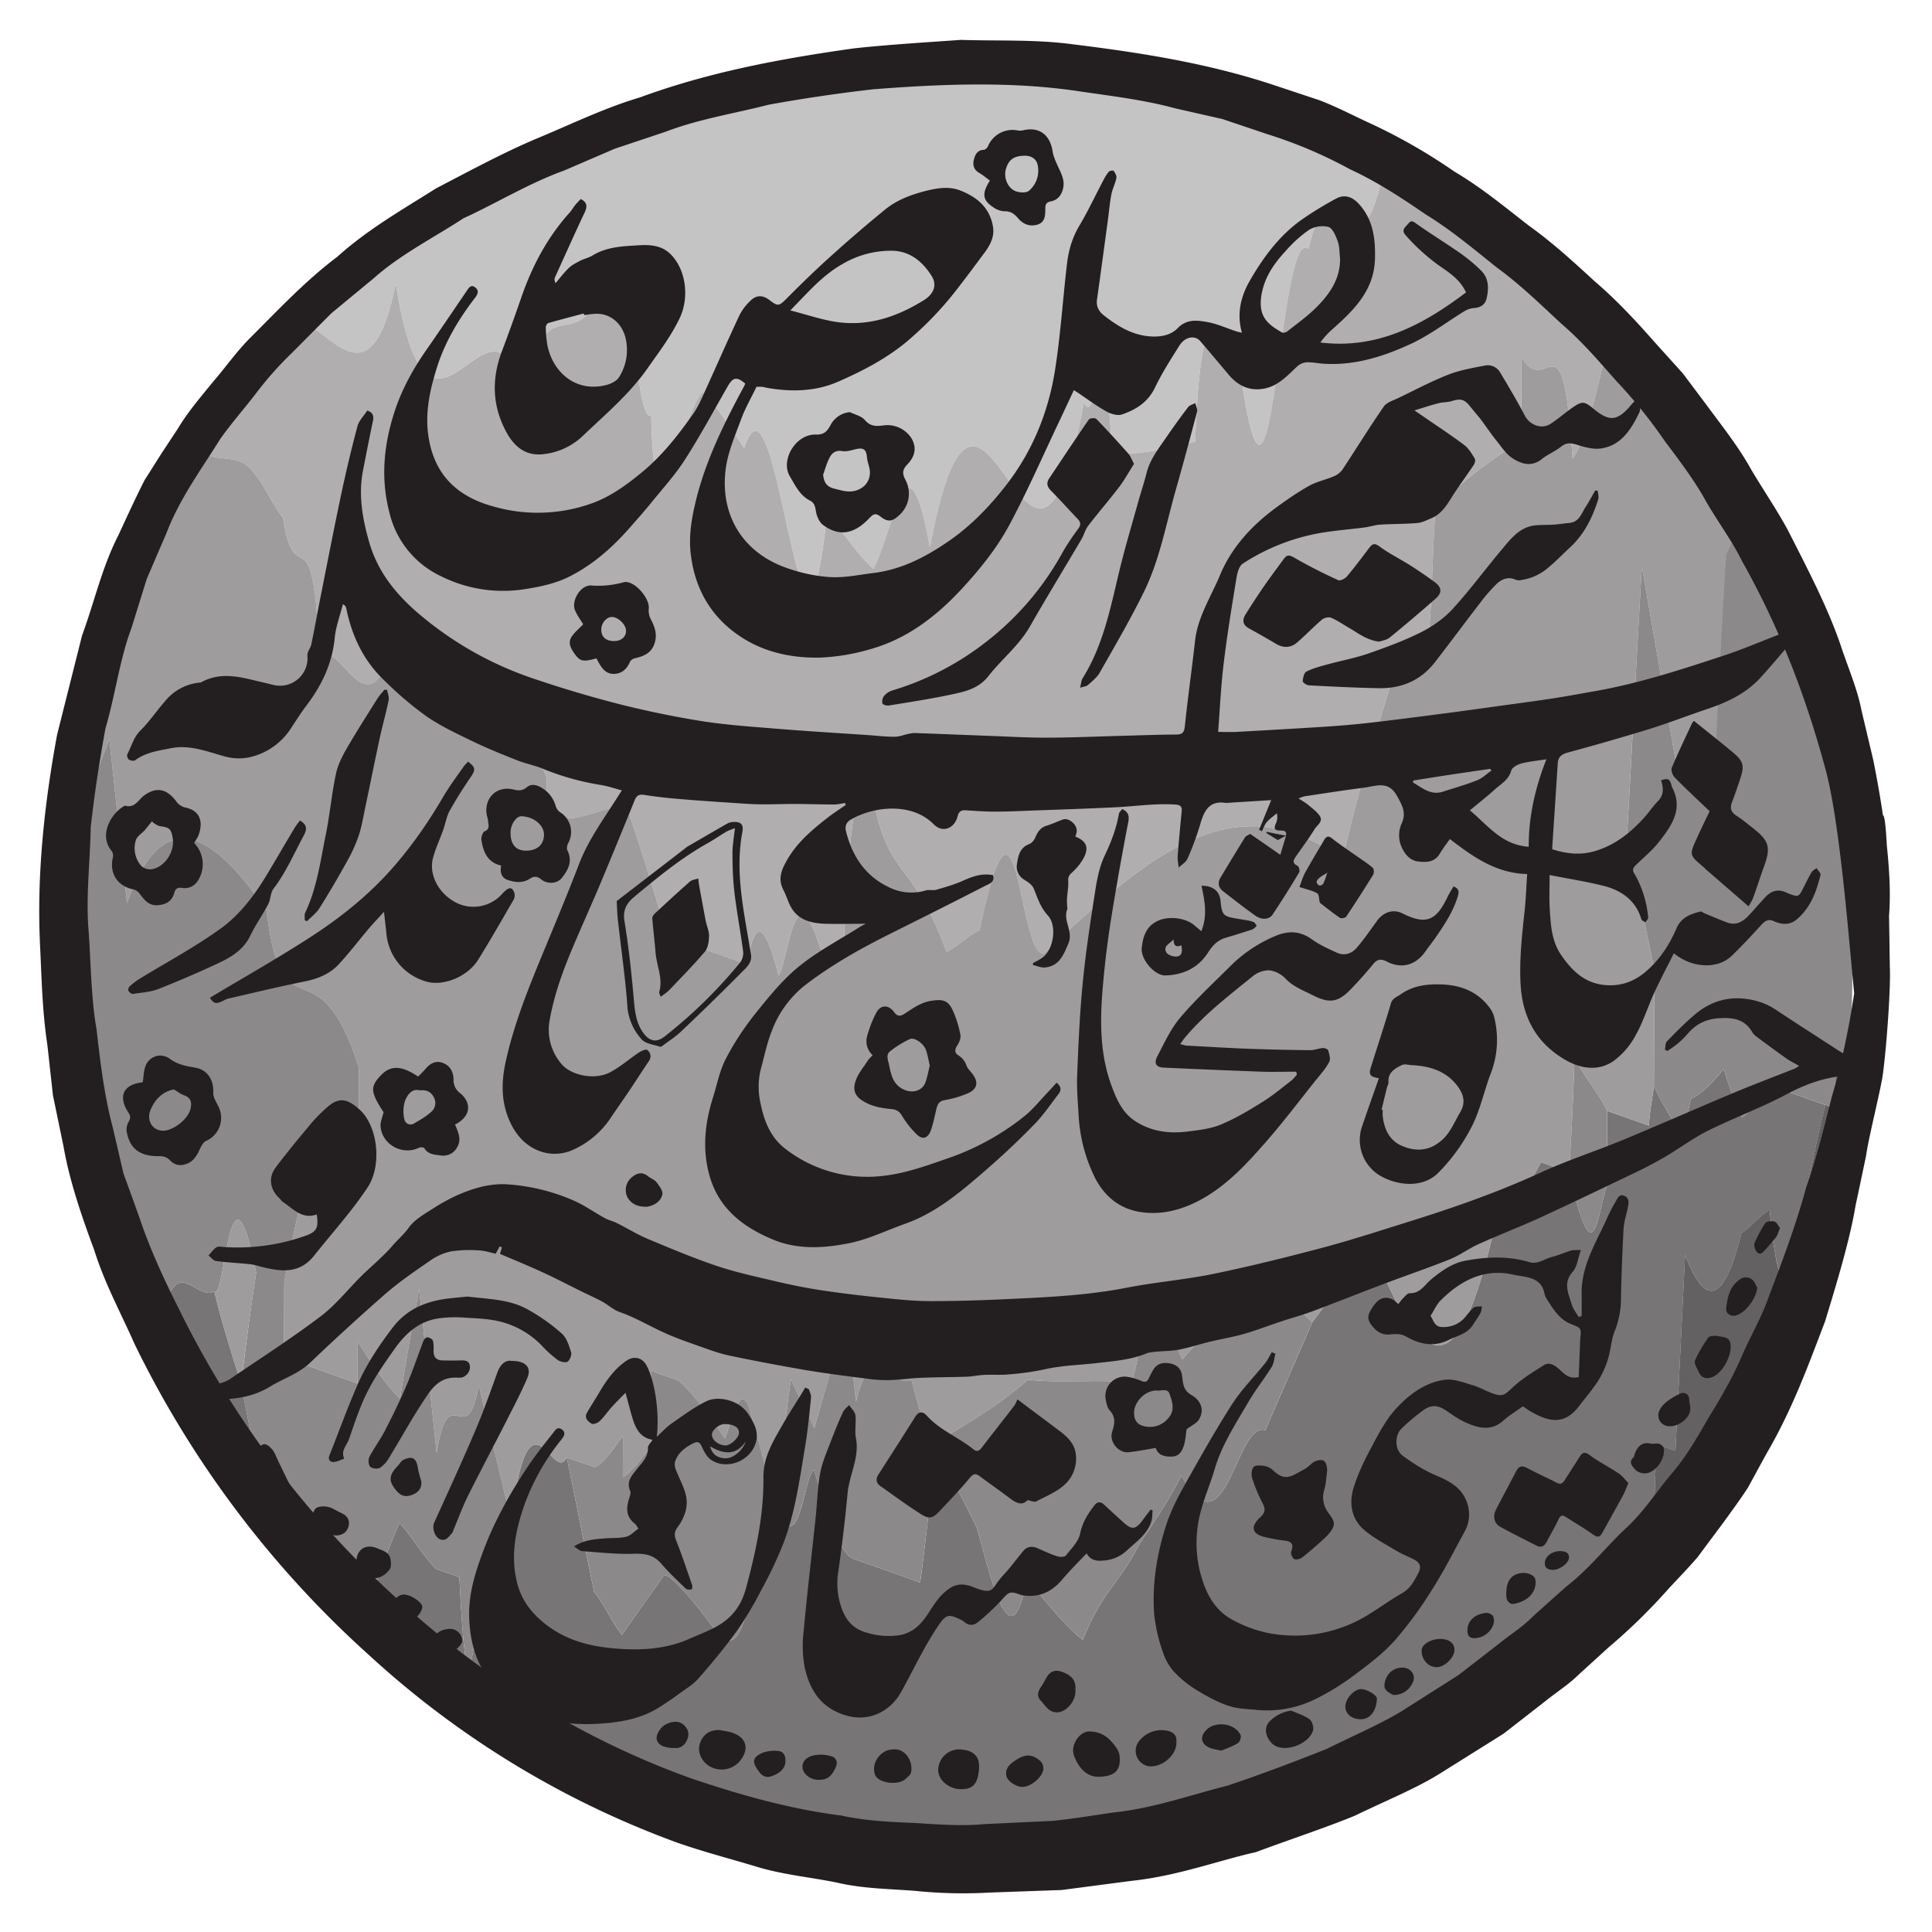 <svg xmlns="http://www.w3.org/2000/svg" width="48" height="48"><defs><clipPath id="a" clipPathUnits="userSpaceOnUse"><path d="M85.372 47.031c0-9.209 7.466-17.832 16.675-17.832 10.531 0 16.676 7.466 16.676 16.675 0 9.21-7.466 16.676-16.676 16.676-9.209 0-16.675-6.309-16.675-15.519"/></clipPath></defs><g clip-path="url(#a)" transform="matrix(1.333 0 0 -1.333 -112.236 85.282)"><path fill="#c5c4c4" fill-rule="nonzero" d="M75.442 80.048c.326.041.634.241.96.431.198-.376.413-.76.61-.984.055-.025.109-.043.163-.063.287-.41.575-.665.862-1.08.199-.067.415-.145.614-.214l.087-.804c.2.24.399.474.599.56.07-.485.122-.976.173-1.457.113.58.242 1.31.354 2.044.199-.066.415-.145.614-.22l.003.778c.488-.018.978.12 1.466.252.81-.592 1.62-1.192 2.433-1.633l-.011-2.317c.162-.06.343-.123.523-.186.004.771.008 1.546.01 2.32.453-.006.924.14 1.377.284.18-.06.36-.123.523-.185.474-2.955.362.028.523-.186.195-.839.39-1.684.603-2.535.072-.028.162-.055.253-.09.178-.523.338-1.045.516-1.576 1.085-.073 1.747-1.388 2.686-1.724.58.414 1.762 1.703 2.137-3.077.389 2.032.782 1.117 1.144 1.141-.03-2.312.265-1.333.423-2.319.108-.032.234-.078.343-.117.18-.066.343-.124.523-.184.163-.06.343-.123.524-.183.577-.208 1.155-.418 1.732-.618.197-.38.394-.76.592-.984.2.083.417.32.618.552.199.093.398.328.598.411.22.543.42.94.62 1.332.037-.012.055-.018.092-.034.253.066.525.277.779.497.29.05.58.261.87.47.179-.374.34-.743.52-.96.23 2.704.605 1.801.874 1.081.488.142.976.28 1.464.26.185.861.372 1.881.539 2.754.03-.938.062-2.037.076-2.97.47.144.922.137 1.393.277l.022 4.491c.348 1.111.45 3.558.545 4.298.199.083.399.323.598.407.645-1.315.999-2.682 1.209-.43.418.475.818.793 1.235 1.112.588-1.914.95-1.728.942.442.126-.043.234-.083.36-.128.289-.102.579-.199.868-.307.514-1.886.617.56.692 1.153.234-.086.47-.168.686-.248.289-.1.595-.204.867-.306.483-.79.402 1.097.71 1.3.16-.524.339-1.049.516-1.73.055-.025.109-.04.163-.06.177 2.88.515 1.833.71 1.296.056-.018.11-.039.164-.057.12 2.75.389 1.876.53 1.362.059.906.118 1.818.196 2.874a22.07 22.07 0 0 1 .678-1.792c.18-.06.342-.122.523-.184.059.91.118 1.976.177 2.884.178-.532.356-1.059.516-1.579.324-.424.629-.844.954-1.112.027-1.715.036-3.576.064-5.29-.147-.564-.295-1.287-.443-2.009-.036.013-.055.018-.09.034a414.131 414.131 0 0 1-.16 4.544l-.505.176c-.242-1.614-.528-.74-.715-2.068-.16.68-.338 1.204-.516 1.728-.2-.233-.4-.317-.6-.558-.11-.426-.24-.846-.35-1.27-.18-3.655-.428-2.636-.628-2.877l-.01-2.167c-.054.023-.108.04-.18.07-.252.238-.503.641-.773 1.045-.358.747-.497-1.993-.613-3.499-.182-.245-.364-.493-.527-.594-.108.2-.233.551-.34.897l-.188-1.483c-.52.655-1.042 1.297-1.544 2.1a134.468 134.468 0 0 0-.376-2.81c-.213.538-.446 1.082-.678 1.634-.236-.073-.454-.303-.69-.532-.091.035-.18.061-.27.095l-.007-1.393c-.252.246-.522.651-.773 1.05l.006 1.39c-.5 1.108-.494-1.372-.786-1.887-.2-.24-.418-.472-.617-.559.144-3.923.573-4.847.766-2.44.072-.023.127-.038.18-.062.175-1.148.333-2.13.509-3.274-.641-5.2-1.143-.84-1.661-3.135-.558.51-.663-6.267-1.241-2.5-.48 1.716-.79 1.358-.873-1.088-.507-.125-1.032-.254-1.556-.222-.114 2.675-.306.42-.52.956-.984-5.384-1.886 2.524-2.87-2.702-.422 2.318-.648.385-1.05-.404-.288.257-.575.671-.863 1.08-.474-4.633-.925 3.117-1.55 1.171-.268.402-.52.804-.771 1.045-.363-.333-.901-3.239-.96-.435-.327-.19-.397 3.861-.855 2.625-.497-1.836-1.175.103-1.494-2.41-.602 2.845-1.764-1.856-2.413 2.247-.518-2.6-1.394-.437-2.082-.66-.144.05-.288.105-.433.155.026 1.692-.21 1.468-.336 1.514-.127-.113-.286.72-.364-.645.01-1.249-.238-.38-.495 2.496l.004.771c.149.88.28 1.764.447 2.787-.224 2.244-.405 2.313-.596 3.93-.04-.762-.061-1.528-.101-2.289-.148-.565-.295-1.288-.444-2.009-.103.963-.225 2.095-.33 3.054-.441 1.863-.23-2.858-.54-3.524-.247 1.326-.511 2.658-.758 3.983-.583-.87-1.036 2.697-1.552.556-.067 1.258-.114 2.518-.162 3.772-.182-.09-.346-.34-.528-.589-.287.408-.574.822-.862 1.08-.174-2.26-.684-3.01-.686.24-.29.102-.578.21-.867.31-.186-1.17-.355-2.352-.541-3.526.113-2.826-.274-4.393-.541-3.526-.05.945-.1 2.05-.15 2.994-.127-.42-.237-.845-.366-1.265-.104.812-.228 1.476-.332 2.29l-.344.123c-.18.063-.342.117-.523.185-.437-.622-.53-1.21-.696-1.926l-.015-2.94a153.468 153.468 0 0 1-.357-2.97c-.473-.449-.807 1.371-1.22 1.983-.57 1.747-.336 5.382-.398 7.58-.144.046-.288.097-.433.147-.065 1.573-.148 2.995-.231 4.574-.04 2.96.358 2.97.7 2.696"/><path fill="#8b8989" fill-rule="nonzero" d="M74.61 31.24c.401.632.801 1.273 1.22 1.893.327.353.636.703.964 1.054.054-.02.108-.036.162-.057.083-1.424.166-3 .25-4.582.393-.76.214 3.333.454 4.336.308.193.634.24.96.43.143-.36.27-.56.43-.925.065-1.414.148-2.994.231-4.572.414-.3.901-.63 1.064 3.342.055-.025.11-.04.163-.06.237.536.425 2.017.711 1.295.197-.536.392-1.069.59-1.757.183.711.35 1.427.533 2.135.2-.066.397-.14.613-.216.133 1.193.145 3.824.026 5.101.343.19.688.378 1.032.413l-.036-7.428c.643-5.338 1.466.257 2.336-2.994.926-2.803 1.723 1.248 2.501-2.429-1.367-2.3-2.729.032-3.735-2.402l.003.775c-.618-.71-1.274 2.002-2 1.483-.402-.94-.753-2.519-.862 1.08-.144.052-.289.101-.433.157-.056-.288-.112-.583-.167-.722-.216.234-.412.617-.61.995a2667.01 2667.01 0 0 0-.018-3.718c-.493-1.213-.643-2.247-.794-3.429-.613.213-1.209.425-1.822.644-.153 1.914-.33 2.597-.683.864a992.942 992.942 0 0 0-3.628 4.998c.188 1.48.358 2.971.545 4.295"/><path fill="#777576" fill-rule="nonzero" d="M80.199 20.438c.15 1.182.3 2.216.794 3.43l.018 3.716c.197-.377.394-.76.61-.995.055.14.11.435.166.723.144-.057.289-.105.433-.158.109-3.598.46-2.02.863-1.079.725.52 1.38-2.194 2-1.484l-.004-.774c1.006 2.433 2.369.1 3.736 2.402-.778 3.677-1.575-.374-2.502 2.43-.87 3.25-1.692-2.345-2.335 2.993l.035 7.428c.11.266.237.381.347.648.14-.82.28-1.648.423-2.317.27-.405.1 2.134.285 2.845.235-.084.45-.163.685-.248.488-.172.975-.34 1.48-.52.259 1.15.634.24.96.43.16-.67.339-1.203.499-1.72.44-2.325.638-2.705.786-1.828a57.55 57.55 0 0 0 .495-2.345c.129.42.239.846.369 1.423.195-.694.392-1.226.588-1.765.238.698.477 1.384.714 1.921.216-.236.449-.628.683-.86.144-.052.289-.102.433-.152.23-4.579.336 2.05.866-.308.02.46.059.905.097 1.36.339 2.67.78.648 1.037 1.18.177-.839.335-1.67.512-2.507.179-.212.34-.583.52-.802.256.378.529.746.783 1.116.036-.014.054-.016.09-.028.325-.269.63-.69.953-1.114.577-.517.623 1.64.954 2.76.498-1.725.598.257.797.341.48-1.568.625-1.617.769-1.668.397-.14.812-.286 1.209-.43.112.736.209 2.098.354 2.047.072-.029.126-.045.18-.069.162-.21.34-.582.52-.956.214-.694.62-2.695.935-.95.36-.438.7-.869 1.043-1.14.385.945.656 1.005 1.058 1.791.255.38.51.747.783 1.274.824-1.534 1.018 1.03 1.56.84l.877 2.015c.273.361.528.742.783 1.114.104-.807.327.35.523-.186 1.037-2.379 1.584-1.332 2.083.812.29.363.6.715.874 1.242l.523-.187c.46-2.019.52-.803.704-.249l.007 1.393c.253-.09.505-.18.776-.274.019.302.057.444.094.74.16-.365.34-.585.502-.952.073.285.129.417.184.71.199.084.417.317.616.554.108-.347.233-.7.34-.897.163.102.345.348.528.587.342-.116.685-.239 1.028-.359-.46-1.7-.747-5-1.04-1.956-.181-.09-.363-.337-.526-.43-.351-1.429-.711-1.3-1.05-.404l-.181-3.654c-.126.043-.234.082-.36.13-.073-3.537-.321-2.677-.521-2.76a94.907 94.907 0 0 1-.191-2.258 29.825 29.825 0 0 0-.62-1.174c-.16.987-.254 3.65-.492 3.118-.071-3.386.113-10.42-.571-9.559-.681 1.02-1.414-.89-2.165.765-.224-1.622-.38-3.58-.79-2.66.026 1.85-.21 1.621-.353 1.672-.416-.006-.5-2.143-.947-1.216-.07.337-.124.508-.176.838-.282-2.22-.25-3.163-.452-3.556.406-2.154.467-.785.61-.99.054-.02.109-.036.163-.059.179-.524.338-1.043.516-1.575-.18.065-.342.12-.523.181-.063-1.835-.125-3.514-.187-5.196-.091.032-.181.065-.271.094-.497 1.88-.744 3.206-1.008 4.851-.071.022-.126.045-.18.064a90.903 90.903 0 0 0-.538-2.758c-.053.176-.105.507-.16.68-.146-.414-.293-.822-.438-1.236-.181.061-.362.125-.525.184-.037-.298-.056-.6-.093-.744-.181.065-.343.121-.524.19-.142.513-.284 1.03-.426 1.696l.022 4.33c-.052.64-.104 1.121-.155 1.603a.74.74 0 0 1-.091.032c-.295-1.445-.591-2.73-.887-4.174.015-.47.049-.948.083-1.429-.36.287-.702.718-1.044.99-.183-.55-.35-1.267-.534-1.98-.304.577-.627 1.151-.95 1.886-.658-1.778-1.132-2.542-1.465-.256-.324.275-.63.688-.953 1.112-.09.03-.18.061-.252.091-.128-.263-.238-.54-.365-.644-.142.514-.266 1.02-.426 1.543-.132-1.04-.281-2.067-.361-3.594-.251.406-.521.81-.772 1.051-.887-.153-1.792-.293-2.696-.44-.29-.205-.483-2.617-.792-2.819-.053.023-.108.04-.18.066-.16.831-.335 1.67-.494 2.497-.415.144-.812.286-1.21.424-.271-.209-.526-.43-.797-.487l-.343.118c-2.165.923-4.33 2-6.494 3.074-.451 4.03-.375.908-.523.185-.504.643-1.025 1.29-1.546 1.942-.253-.07-.525-.28-.78-.343"/><path fill="#b0aeaf" fill-rule="nonzero" d="M77.395 68.978c.166.715.26 1.304.697 1.926.18-.068.342-.122.523-.185l.343-.124c.038.448.06.907.098 1.511.084-1.264.168-2.535.235-3.8.128.42.238.844.367 1.265.05-.944.098-2.05.15-2.994.265-.867.652.7.54 3.526.186 1.174.354 2.354.541 3.525.29-.099.577-.208.866-.309.003-3.25.512-2.5.686-.24.288-.258.575-.672.862-1.08.183.248.346.498.528.588.048-1.253.096-2.513.162-3.772.517 2.142.97-1.426 1.552-.555.247-1.325.512-2.657.76-3.983.31.666.097 5.387.54 3.524l.328-3.054c.15.721.297 1.444.445 2.01.04.76.061 1.526.101 2.288.054.135.11.427.184.705.137-1.593.256-3.184.411-4.635-.168-1.182-.3-2.374-.45-3.558.256-2.877.506-3.746.494-2.496.08 1.364.237.532.364.645.126-.046.362.178.337-1.514.144-.05.288-.105.433-.155.688.223 1.563-1.94 2.082.66.65-4.103 1.811.597 2.412-2.248.32 2.514.997.575 1.494 2.41.458 1.237.528-2.815.855-2.625.06-2.803.598.103.96.436.252-.24.503-.644.773-1.046.623 1.947 1.075-5.803 1.55-1.17.287-.409.574-.823.861-1.08.402.79.628 2.722 1.051.404.984 5.225 1.886-2.682 2.87 2.701.214-.535.405 1.72.52-.955.524-.032 1.048.097 1.555.222.084 2.446.394 2.804.873 1.087.578-3.766.684 3.01 1.241 2.501.518 2.294 1.021-2.065 1.661 3.135-.175 1.143-.334 2.126-.508 3.274-.054.024-.109.04-.18.062-.193-2.407-.623-1.483-.767 2.44.2.087.417.317.618.56.256.682.53 1.203.786 1.885 0-.459-.004-.924-.006-1.389.251-.399.52-.804.772-1.05l.007 1.393c.09-.034.18-.06.271-.095.163.252.345.492.508.593.073-.022.127-.048.181-.06.233-.553.465-1.097.68-1.636.076.903.135 1.813.194 2.871.054-.017.108-.033.181-.06.502-.803 1.023-1.445 1.544-2.1l.188 1.483c.107-.347.232-.698.34-.897l-.012-2.159c.104-1.119.225-2.093.33-3.22a137.37 137.37 0 0 1-.268-2.84c-.53-1.365-1.074-5.358-1.602-6.097-.185 2.855-.465 1.092-.95 1.888l-.007-1.548c-.454-.305-.926-.6-1.38-1.062-.3 1.192-.225-1.936-.375-2.808l-.432.151c-.368-1.264-.826-2.654-1.14-4.09-2.018 1.487-3.653.054-5.56-1.748-.489-.142-.487 3.891-1.209.427-.199-.086-.418-.314-.617-.404-.713 1.96-1.15 1.186-1.465 3.463-.493-.912-.362-3.742-.524-3.53-.126.044-.234.082-.36.13-.48 1.562-.599-.258-.78-.5-.48 1.87-.543-.122-.687.242-.036.01-.054.023-.09.03-.343.122-.685.241-1.046.371-.073.021-.163.058-.253.09-.249.862-.516 1.73-.766 2.441-.344-.036-.706-.215-1.05-.247-.144.046-.288.1-.433.152l.003.616c-.894 2.02-2.13.596-2.844 2.557-.46-1.852-1.012.045-1.394-.279-.113 2.825-.446 1.08-.674 2.556-.18.225-.34.59-.52.808-.575.822-1.342-.768-1.722 2.932a51.276 51.276 0 0 0-.88-2.628c-.052.635-.103 1.423-.17 2.224-.253.09-.344.118-.434.15-.013.937.084 2.453-.058 2.967-.435-.155-.586-1.499-.888-4.18-.177.685-.355 1.21-.515 1.734-.147-.256-.292-.362-.437-.623-.095-.893-.19-1.944-.286-2.84-.154 1.606-.328 3.061-.483 4.662-.22-.543-.42-.933-.622-1.329-.199-.088-.417-.315-.617-.557-.054.022-.108.038-.162.062-.235.078-.47.162-.704.244-.105.812-.227 1.631-.332 2.444-.435-.153-.879-2.476-1.299.457-.397.295-.81.755-1.206 1.203-.306.263-.474 2.955-.758 3.982.005.93.01 1.861.014 2.941"/><path fill="#9e9c9d" fill-rule="nonzero" d="M83.038 50.566c.144-.206.269-.558.429-.931.284-1.03.333 1.433.448 2.939.162-.363.341-.737.502-.95.131.885.245 1.929.375 2.814l.011 2.16c.301 2.682.453 4.025.888 4.18.141-.513.044-2.03.057-2.966.09-.032.182-.061.434-.151.068-.8.118-1.588.17-2.223.293.819.586 1.648.88 2.628.38-3.7 1.147-2.11 1.722-2.932.18-.22.34-.584.52-.81.228-1.475.562.27.675-2.555.381.325.932-1.573 1.393.28.714-1.962 1.951-.54 2.845-2.558-.001-.151-.002-.466-.004-.615.145-.052.289-.107.434-.153.344.032.706.212 1.049.248.25-.711.517-1.58.766-2.442.091-.032.181-.068.253-.09.361-.13.704-.248 1.047-.37.036-.007.054-.021.089-.031.144-.364.208 1.629.687-.242.182.242.299 2.062.78.5.126-.048.234-.085.361-.13.161-.212.03 2.619.523 3.53.314-2.276.752-1.503 1.466-3.462.199.09.417.318.616.403.723 3.465.721-.568 1.209-.426 1.907 1.8 3.542 3.234 5.56 1.747.314 1.437.772 2.826 1.14 4.09l.433-.15c.149.872.073 4 .375 2.808.454.46.926.757 1.38 1.062l.007 1.548c.485-.797.764.966.95-1.888.527.739 1.071 4.732 1.601 6.096.076.902.172 1.946.268 2.84-.105 1.128-.226 2.1-.329 3.22l.011 2.16c.163.1.345.348.527.593.116 1.507.255 4.247.613 3.5.27-.405.521-.808.773-1.046.072-.031.126-.046.18-.07.143-.357.286-.564.429-.922.548 1.047.992 3.215 1.661 3.127.471.149.941.136 1.394.287.035-.015.053-.021.09-.034l-.011-2.168a12.516 12.516 0 0 0-.531-1.357c-.003-.773-.277-1.142-.195-2.877.654.543.755-4.757 1.285-3.397.128.112.238.382.365.493l.848-4.02c-.382-.33-.762-.66-1.143-.988-.782-.648-1.705-1.1-2.415 1.626-.449.779-.526-3.996-.884-3.402-.517-2.14-1.033-4.282-1.6-5.474-.078-1.215-.175-2.417-.27-3.631-.199-.073-.4-.314-.617-.548a.24.24 0 0 0-.073.03 3583.35 3583.35 0 0 1-.686 3.954c-.098-1.67-.179-3.342-.278-5.016.16-.827.336-1.664.513-2.5l-.011-2.166c-.037-.295-.074-.436-.093-.74-.271.095-.524.185-.777.276-.196.38-.413.61-.61.99a58.933 58.933 0 0 0-.101-2.134l-.522.186c-.275-.527-.583-.878-.874-1.242-.499-2.143-1.046-3.19-2.083-.811-.196.536-.419-.621-.524.185-.255-.372-.509-.753-.783-1.114-.287.257-.575.664-.862 1.079-.527-.587-1.036-1.18-1.564-1.773-.142.363-.286.57-.429.927-.231.858-.349-1.114-.531-1.358-.632.065-1.265-.018-1.916.054-.49-.44-.98-.73-1.47-1.027l-.003-.775c-.054.023-.108.039-.18.068-.161.524-.339 1.046-.517 1.73-.344-.19-.737.88-1.032-.408l-.173 1.61c-.202-.705-.404-1.41-.607-2.107-.143.358-.287.563-.429.92-.13-.726-.21-2.248-.372-2.036-.141.517-.266 1.024-.426 1.544-.161.37-.291-.207-.437-.62-.27.408-.575.828-.863 1.083-.162.059-.343.12-.505.184l-.007-1.397c-.181-.245-.364-.493-.527-.587l.004.773c-.182-.247-.346-.498-.527-.586-.181.06-.343.117-.524.182-.255-.532-.697 1.49-1.036-1.18-.195.846-.407 1.689-.602 2.535-.224-1.316-.56.196-.784-1.277l-.328 3.063c-.131-.73-.242-1.305-.354-2.043-.27.25-.521.65-.79 1.055l-.004-.776c-.163.062-.343.123-.506.18-.288.105-.595.213-.866.305l.007 1.396c.502 2.916.899 2.776 1.386 2.608l.007 1.386c-.766 2.442-1.426.51-1.722 2.936-.699 1.022-1.832 2.354-2.602.144l-.329 3.06c-.092-.272-.164-.41-.257-.68-.178.368-.34.58-.519.956l-.014-2.94-.639-5.035c.087-.808.174-1.46.26-2.261-.184-.711-.015-3.25-.284-2.845-.142.669-.283 1.498-.423 2.318.076.9.136 1.964.194 2.879-.104.963-.224 2.092-.329 3.054-.467.478-.995-.27-1.555 3.649.129.42.239.845.368 1.265"/><path fill="#8b8989" fill-rule="nonzero" d="m84.807 42.507.639 5.035.014 2.94c.179-.376.341-.588.519-.955.093.27.165.407.257.679l.329-3.06c.77 2.21 1.903.878 2.602-.144.296-2.425.956-.494 1.722-2.935l-.007-1.387c-.487.168-.884.308-1.386-2.608l-.007-1.396c.271-.092.578-.2.866-.305.163-.057.343-.118.506-.18l.004.776c.269-.405.52-.805.79-1.055.112.739.223 1.314.354 2.043l.328-3.063c.224 1.473.56-.04.784 1.277.195-.846.407-1.69.602-2.534-.038-.455-.077-.901-.097-1.36-.53 2.357-.635-4.271-.866.307-.145.05-.289.1-.433.152-.234.233-.467.625-.683.86-.238-.536-.476-1.223-.714-1.92-.197.539-.394 1.07-.589 1.765a18.554 18.554 0 0 0-.368-1.423 59.296 59.296 0 0 1-.495 2.345c-.149-.877-.346-.498-.787 1.827.095.743.188 1.48.282 2.069-.495 2.495-.582-.572-.78-.35-.326-.188-.701.722-.96-.43-.506.18-.993.349-1.48.52-.235.086-.451.165-.686.249-.086.802-.173 1.453-.26 2.26M95.283 36.632c.182.088.345.339.527.586l-.004-.773c.164.094.346.342.527.587l.007 1.397c.163-.064.343-.125.505-.184.289-.255.594-.675.864-1.083.146.413.275.99.437.62.159-.52.284-1.027.426-1.544-.331-1.12-.377-3.275-.954-2.758-.323.423-.628.844-.953 1.114-.036.012-.054.014-.09.027-.254-.37-.527-.737-.782-1.115-.18.219-.342.59-.521.802-.176.837-.335 1.668-.512 2.506.18-.065.343-.121.523-.182M101.884 37.236c.49.298.98.588 1.47 1.026.651-.07 1.283.012 1.916-.053.182.244.3 2.215.531 1.358.143-.357.287-.564.43-.928.527.593 1.035 1.187 1.563 1.774.287-.415.575-.823.862-1.079-.293-.67-.585-1.344-.877-2.015-.542.19-.735-2.374-1.56-.84-.273-.527-.528-.895-.783-1.274-.4-.785-.673-.846-1.057-1.79-.342.27-.684.701-1.043 1.138-.316-1.744-.722.257-.935.952-.18.374-.359.745-.52.956l.003.775"/><path fill="#646162" fill-rule="nonzero" d="M108.238 23.835c.054-.018.108-.037.181-.06l-.004-.78c.447-.926.53 1.21.946 1.218.145-.052.38.178.354-1.674.411-.92.565 1.039.79 2.66.751-1.653 1.483.255 2.165-.763.683-.863.5 6.172.571 9.558.237.532.333-2.131.491-3.117.22.388.42.775.62 1.174.058.752.116 1.506.192 2.257.2.084.448-.777.52 2.759.126-.046.235-.086.361-.128l.18 3.654c.34-.898.7-1.026 1.05.403.163.094.346.34.526.43.293-3.044.58.257 1.04 1.957.073-.027.127-.05.181-.065.083-1.58.15-2.994.232-4.574.327.349.635.707.963 1.21.185.864.352 1.729.537 2.754.164.094.346.342.528.587l.011 2.16c.11.435.24.848.35 1.427.253-.091.524-.183.776-.276.21 2.096.436 4.182.645 6.434.072-.023.163-.055.253-.09.036-3.886.145-3.766.235-3.8.167.873.086 2.915.112 4.454.078 1.21.262 1.92.183.555.063-2.04.173-5.328.5-5.29.164.407.347.806.511 1.216.318-1.506.463-1.562.607-1.612.2-.07.415-.144.614-.22l-.022-4.481c-.129-.42-.239-.847-.368-1.42.02-3.411.04-6.831.04-10.391l-.004-.772c-.09.03-.162.057-.253.09a.62.62 0 0 0-.09.034c-.287.408-.574.818-.862 1.075-.055.023-.108.04-.18.069-.163.057-.343.116-.506.178-.13-.728-.209-2.25-.372-2.035-.108.03-.216.076-.342.115-.159.834-.336 1.516-.513 2.356-.308-.05-.684.855-1.033-.416.048-1.41.095-2.977.141-4.384.27-.407.521-.802.791-1.057-.209-1.935-.637-1.011-.63-3.49-.328-.197-.636-.4-.962-.437-.583-1.034-1.028-3.194-1.848-4.61.67.07.64-2.554.776-3.99-.075-.594-.132-1.351-.19-2.105a24.991 24.991 0 0 0-.517 1.734l-.025-5.258c-.146-.261-.29-.365-.437-.62-.014.78-.046 1.565-.079 2.347-.692-1.146-.808 4.78-1.293 1.855l-.004-.777c-.216.079-.45.162-.685.249-.237-.381-.456-.772-.692-1.146-.042-1.227-.085-2.452-.109-3.684-.415.144-.812.282-1.209.424-.117 2.063-.216 3.952-.333 6.008.194 2.717.774-.892.813 3.428-.123.818-.228 1.63-.35 2.448-.182-.091-.396.448-.513-1.366-.87-.468-1.507-1.021-2.267-1.367-.343.117-.703.248-1.047.37-.144.208-.286.565-.43.77-.254-.064-.525-.277-.779-.343-.179.533-.338 1.05-.517 1.576-.053.023-.108.039-.162.057-.143.206-.205-1.163-.61.99.201.395.17 1.336.451 3.558"/><path fill="#8b8989" fill-rule="nonzero" d="M109.963 40.263c1.037-2.38 1.584-1.332 2.083.812-.5-2.144-1.046-3.191-2.083-.812M113.543 44.264c.197-.38.414-.61.61-.99l-.006-1.393c-.184-.555-.244-1.77-.705.249.04.604.08 1.367.1 2.134M114.799 53.42l.687-3.954a.225.225 0 0 1 .072-.03c.218.234.418.475.617.548.06 1.224.12 2.446.198 3.66.51.902.836 4.498 1.484 3.962-.075 3.28.575-.667.45 3.563 1.07 4.575 2.059-4.297 3.13.439.2.083.467-.784.617.397-.116 2.054-.406 1.854-.415 3.868l.012 2.317c.236.386.455.763.692 1.154.087-.656.174-1.457.242-2.257-.026-1.696-.071-3.534-.098-5.233-.602-4.897-.937-6.948-1.425-6.93a30.752 30.752 0 0 1-.624-1.946c.196-.538.41-1.076.606-1.763l-.02-4.333c-.112-.58-.241-.992-.351-1.426-.181.068-.361.13-.523.184-.18.218-.341.587-.52.964-.438-.777-.77-2.205-1.224-2.513l-.003-.773c-.054.016-.11.039-.181.065-.343.12-.686.242-1.028.358-.183-.238-.365-.484-.528-.587-.107.198-.232.55-.34.898-.2-.237-.417-.471-.616-.555-.056-.293-.111-.425-.184-.71-.162.367-.341.587-.502.95l.01 2.167c-.176.836-.353 1.673-.512 2.5.098 1.674.179 3.347.277 5.016"/><path fill="#9e9c9d" fill-rule="nonzero" d="M88.193 39.908c.198-.224.285 2.844.78.35a73.53 73.53 0 0 1-.282-2.07c-.16.517-.338 1.05-.498 1.72"/><path fill="#777576" fill-rule="nonzero" d="M118.406 44.09c.453.31.785 1.737 1.224 2.514.178-.377.34-.746.52-.964.161-.053.342-.116.523-.184l-.01-2.161c-.183-.245-.365-.493-.528-.587a87.575 87.575 0 0 0-.538-2.753 8.328 8.328 0 0 0-.963-1.211c-.083 1.58-.149 2.994-.232 4.575l.004.772"/><path fill="#8b8989" fill-rule="nonzero" d="M98.571 36.238c.162-.212.242 1.31.372 2.036.142-.357.286-.562.43-.92l.606 2.108.173-1.612c.295 1.288.688.22 1.032.41.178-.685.356-1.208.516-1.73-.145.05-.24-1.312-.354-2.048-.396.145-.812.29-1.208.43-.145.052-.289.1-.77 1.668-.199-.084-.299-2.066-.797-.342"/></g><path fill="#231f20" fill-rule="evenodd" d="m110.538 49.43-.003-.038c.172-.098.328-.244.556-.17.213.069.429.129.637.212.098.038.178.119.267.18l-.022.034-.72-.106a88.36 88.36 0 0 1-.715-.112m2.482.396c-.17-.027-.321-.04-.465-.078-.073-.02-.174-.074-.19-.132-.047-.176-.195-.25-.309-.355-.145-.132-.3-.252-.462-.388.331-.27.587-.643 1.097-.678-.002.564.118 1.093.329 1.63m-4.855-1.422c.019.088-.035.094-.101.095-.114 0-.13.037-.08.145a.271.271 0 0 1 .011.176c-.062-.054-.133-.101-.186-.163-.042-.048-.062-.114-.092-.172a1.32 1.32 0 0 0-.051.029l.225.552c-.3-.02-.562-.035-.825-.052-.005 0-.009-.003-.013-.002-.312.054-.412-.141-.484-.393a5.305 5.305 0 0 0-.238-.645c-.028-.066-.108-.111-.165-.166-.006.074-.023.148-.018.22.022.279.048.557.075.835.008.089-.034.114-.117.12-.376.025-.748-.033-1.122-.051-.508-.025-1.018-.042-1.527-.06-.237-.01-.476-.02-.713-.021-.182 0-.364.013-.546.025-.085.005-.129-.021-.151-.11-.06-.233-.282-.318-.447-.15-.406.412-1.117.337-1.546.086-.084-.05-.111-.125-.088-.217.115-.462.359-.834.797-1.041a.923.923 0 0 1 .684-.063c.062.02.137-.004.201.014.165.047.332.095.488.164.181.08.359.15.569.108.046-.133-.081-.166-.158-.206-.582-.3-1.167-.592-1.752-.884-.563-.281-1.111-.588-1.61-.975a1.969 1.969 0 0 1-.605-.846c-.09-.228-.138-.474-.204-.713a1.382 1.382 0 0 1 .004-.658c.067-.325.193-.623.465-.825a2.482 2.482 0 0 1 1.76-.503c.437.04.841.187 1.252.33a4.744 4.744 0 0 1 1.436.789c.161.13.293.297.437.447.054.057.106.116.161.176.088-.071.09-.14.037-.21-.146-.188-.28-.39-.446-.56a14.296 14.296 0 0 0-.886-.838c-.466-.404-.932-.81-1.527-1.021-.348-.124-.688-.291-1.046-.363-.467-.093-.951-.124-1.412.066-.605.25-1.072.627-1.219 1.313-.1.459-.043.899.095 1.338.076.242.124.499.239.72.154.296.342.582.55.842.25.312.507.63.814.88.348.283.754.495 1.135.737.025.017.053.029.107.058-.269 0-.508-.006-.747 0-.235.008-.467.052-.613.26-.077.109-.108.249-.172.369-.101.192-.047.353.051.53.189.346.479.59.78.824.106.082.219.154.329.23l-.01.038c-.069-.01-.139-.028-.208-.028-.236 0-.472.01-.707.01-.206.002-.413-.008-.619-.007-.15 0-.3.009-.45.02-.394.026-.789.052-1.182.086a8.63 8.63 0 0 0-.579.07c-.089.015-.14-.007-.175-.093-.217-.533-.434-1.065-.657-1.595-.165-.391-.341-.778-.506-1.17-.186-.44-.347-.89-.428-1.361a.975.975 0 0 1 .215-.785c.176-.225.621-.316.907-.17.194.1.362.25.546.373.045.029.13.067.153.048.063-.05.087-.13.03-.212-.122-.18-.239-.364-.36-.544-.111-.165-.226-.328-.338-.493a1.66 1.66 0 0 0-.743-.626c-.411-.166-.887.009-1.124.489-.188.38-.19.76-.102 1.166.158.72.436 1.4.717 2.078.22.532.442 1.062.648 1.6.177.464.471.859.733 1.274.018.03.038.059.068.105-.14.037-.268.082-.399.102a4.784 4.784 0 0 0-1.076.303c-.155.063-.322.094-.478.156-.285.113-.57.228-.846.362-.293.142-.593.282-.858.468a6.533 6.533 0 0 0-.805.692c-.368.36-.575.815-.677 1.318-.005.024-.02.046-.061.07-.051-.206-.13-.411-.151-.62-.046-.48-.24-.89-.526-1.266-.106-.141-.201-.291-.299-.44a1.24 1.24 0 0 0-.71-.514.97.97 0 0 0-.534.007c-.319.09-.643.216-.981.149-.229-.046-.472-.076-.672-.226-.024-.018-.087-.006-.116.014-.023.016-.041.077-.029.1.08.146.113.31.241.437.174.173.312.38.475.565a.943.943 0 0 0 .654.334c.407.229.809.078 1.213-.011.055-.012.111-.03.167-.04a.512.512 0 0 1 .606.556c-.005.067.06.136.074.209.066.32.124.643.188.964.122.616.242 1.232.372 1.847.09.42.189.838.3 1.253.028.103.117.19.181.29.106-.033.127-.096.107-.194-.065-.303-.123-.608-.183-.911-.093-.467-.012-.916.118-1.364.169-.576.539-1.006.988-1.375a6.469 6.469 0 0 1 2.045-1.143 21.982 21.982 0 0 1 1.571-.471 17.774 17.774 0 0 1 1.57-.327c.464-.074.935-.105 1.404-.144.575-.047 1.15-.081 1.726-.12.162-.012.324-.031.486-.03.087 0 .175.037.263.055.038.007.078.016.116.014.471-.017.941-.036 1.411-.054.348-.013.696-.033 1.044-.032.443 0 .886.02 1.329.032.36.009.721.024 1.081.026.122 0 .151.04.164.16.055.53.13 1.057.19 1.586.049.448.296.82.464 1.223.222.532.605.94 1.067 1.276.193.14.391.277.599.393.141.078.306.11.456.175a.378.378 0 0 1 .159.122c.259.392.506.793.773 1.179.055.079.178.113.274.16.307.148.61.309.926.433.217.085.452.125.682.17a.268.268 0 0 0 .287-.13c.158-.264.316-.53.459-.803.09-.173.31-.262.476-.155.14.09.268.203.406.3.191.134.229.122.403-.021.286-.236.441-.238.709.09.03.036.066.068.099.1l.057-.02c-.004-.08.014-.172-.018-.24-.15-.308-.33-.605-.704-.665-.143-.023-.304.02-.446.065-.116.037-.203.05-.306-.032-.11-.088-.247-.142-.357-.23-.192-.155-.382-.095-.548.013-.122.079-.207.214-.301.33-.102.127-.192.263-.29.393-.062.08-.131.156-.194.237-.107.139-.183.159-.344.107-.078-.026-.167-.018-.247-.04-.141-.035-.279-.082-.452-.135l.224-.153c.237-.164.479-.321.708-.495.081-.062.137-.161.192-.25.016-.026.002-.085-.018-.116-.14-.21-.291-.41-.423-.623-.097-.157-.197-.302-.373-.375-.084-.035-.172-.08-.261-.087-.229-.02-.461-.015-.691-.03-.096-.006-.19-.04-.285-.052-.29-.038-.582-.058-.869-.111a3.857 3.857 0 0 1-1.404-.564c-.068-.043-.101-.17-.117-.263-.086-.53-.174-1.06-.238-1.591-.052-.422-.071-.848-.104-1.282.13 0 .235-.005.339 0 .484.027.968.054 1.451.084.252.015.505.033.757.057.251.024.501.055.751.086a111.423 111.423 0 0 1 1.819.24c.373.052.747.1 1.119.157.275.042.548.094.823.142.814.146 1.598.404 2.382.662.351.117.692.264 1.038.397l.198.076c.08-.065.086-.135.023-.208-.2-.232-.395-.468-.602-.693-.27-.292-.618-.451-.987-.575-.365-.123-.723-.263-1.089-.376a47.44 47.44 0 0 0-1.514-.436c-.11-.031-.171-.085-.178-.197l-.103-1.57c-.001-.012.002-.026.002-.034.258-.083.517-.112.78-.037.384.109.682.349.942.639.085.096.156.205.246.295.118.119.101.252.059.39.131.04.16.027.193-.091.002-.01.001-.02.005-.026.224-.411.002-.726-.234-1.027-.125-.16-.284-.292-.431-.433-.059-.057-.071-.092-.023-.177.139-.247.224-.518.249-.803.002-.03-.033-.06-.051-.091-.025.018-.068.032-.075.056-.107.357-.373.54-.71.625-.318.08-.645.13-1.001.2 0-.216-.01-.428.003-.638.018-.297.035-.597.214-.855.197-.286.428-.516.801-.556.284-.03.53.053.743.223.276.222.467.515.607.84.086.196.26.262.447.306.02.004.045-.022.069-.032.142-.058.284-.12.428-.173.167-.061.293.018.402.134.106.114.207.233.313.346.11.115.239.149.387.078.012-.006.023-.012.036-.016.191-.071.191-.071.285.114.048.095.094.192.149.283.018.032.06.05.092.075.025-.043.082-.093.073-.128-.076-.312-.186-.611-.442-.827-.13-.111-.282-.1-.426-.034-.104.046-.163.008-.231-.065-.181-.196-.362-.394-.555-.58-.26-.252-.736-.235-1.079.047-.125-.25-.253-.49-.366-.737-.12-.261-.205-.54-.345-.788a1.417 1.417 0 0 0-.418-.486c-.274-.186-.589-.145-.872.012-.558.313-.825.804-.857 1.438-.022.447.025.887.074 1.329.026.233.033.467.05.709-.575.012-1.008.319-1.441.652-.063-.09-.133-.178-.189-.274-.094-.162-.255-.161-.397-.145-.152.017-.251.128-.316.275a.54.54 0 0 0 .009.447c.083.195.001.332-.092.5-.162.295-.393.183-.612.155-.368-.047-.735-.105-1.103-.16-.029-.004-.056-.018-.121-.04.076-.05.132-.081.18-.121.075-.063.157-.122.212-.2.077-.11-.045-.176-.091-.25-.106-.173-.228-.337-.345-.504-.047-.07-.085-.128.025-.181.026-.012.048-.097.031-.124a20.01 20.01 0 0 0-.496-.787c-.061-.091-.197-.104-.315-.022-.209.146-.408.305-.609.46-.088.068-.1.159-.047.25.149.25.301.5.456.75.019.03.064.045.097.067.195-.134.389-.268.563-.39l.107.359z" transform="matrix(1.333 0 0 -1.333 -112.236 85.282)"/><path fill="#231f20" fill-rule="evenodd" d="M109.174 59.163c-.012.105-.007.217-.042.314-.037.103-.095.246-.175.271a.48.48 0 0 1-.364-.057 2.413 2.413 0 0 1-.44-.4c-.21-.226-.382-.476-.44-.791-.073-.412.097-.558.379-.719.023-.014.076.001.1.021.188.149.385.289.553.459.243.246.436.528.429.902m-10.246-.971c.315-.08.587-.176.867-.216.59-.085 1.127.098 1.624.408.182.113.249.282.144.448-.166.266-.401.463-.728.472a1.779 1.779 0 0 1-.937-.249c-.377-.213-.643-.531-.97-.863m-.63-1.424c-.102-.21-.211-.4-.286-.602-.111-.302-.245-.607-.287-.922-.111-.834.288-1.546 1.115-1.845.263-.095.547-.16.826-.177.266-.017.538.042.806.075.519.062.97.294 1.393.584.426.291.78.658 1.095 1.066.488.633.778 1.354.902 2.133.103.654.145 1.317.222 1.975.029.25.096.488.229.712.163.273.298.563.447.846.03.058.063.116.106.165.016.019.08.026.089.015.028-.04.06-.094.05-.135-.02-.103-.073-.2-.093-.303-.03-.156-.043-.316-.064-.474-.068-.496-.134-.993-.204-1.489-.018-.125.034-.218.126-.291.246-.194.512-.358.829-.39.193-.02.406.003.549.15.166.173.36.148.547.115.186-.032.363-.115.544-.174.032-.011.066-.016.106-.026-.101.356-.02.682.15.974.259.449.568.864 1.004 1.161.196.133.4.258.61.369.148.078.29.03.406-.093.274-.292.32-.65.31-1.029-.013-.588-.388-.956-.788-1.312a1.456 1.456 0 0 1-.23-.252c1.058-.13 1.908.324 2.715.933-.092.204-.257.332-.425.447a3.711 3.711 0 0 0-.702.621c-.09.101.004.156.055.219.052.064.086.037.149-.007.263-.188.54-.356.805-.541.145-.102.283-.215.407-.34.136-.138.136-.322.097-.501-.026-.123-.11-.181-.24-.189a.41.41 0 0 1-.18-.061c-.325-.199-.63-.435-.972-.596-.51-.239-1.048-.414-1.627-.382-.115.006-.23.032-.344.028a.305.305 0 0 1-.174-.081c-.183-.172-.354-.364-.62-.411-.27-.048-.481.057-.653.261-.177.21-.352.42-.531.627-.1.115-.286.079-.388-.086-.16-.255-.324-.51-.454-.781-.131-.273-.356-.413-.618-.502-.081-.027-.205.01-.287.056-.187.105-.361.235-.54.355l-.067.043c-.091-.194-.177-.38-.265-.565-.307-.647-.594-1.305-.931-1.936-.24-.449-.564-.849-.912-1.223-.476-.51-1.021-.922-1.703-1.109a3.854 3.854 0 0 0-.926-.152c-.514-.01-1.021.096-1.456.378-.55.356-.863.875-.946 1.537-.042.335.01.652.085.972.182.77.53 1.471.903 2.162l.027.057c-.16.136-.23.121-.33-.054-.26-.453-.508-.914-.79-1.355-.177-.278-.402-.527-.612-.785-.141-.175-.291-.343-.44-.512-.316-.359-.677-.672-1.101-.887-.246-.125-.533-.19-.81-.233a2.591 2.591 0 0 0-1.591.238 1.755 1.755 0 0 0-.961 1.193c-.16.619-.106 1.231.086 1.836.137.436.353.829.614 1.201.25.36.496.724.743 1.087.038.056.08.125.156.066.07-.054.06-.113.002-.191-.308-.399-.566-.83-.717-1.314-.13-.417-.222-.84-.153-1.283.11-.709.538-1.114 1.208-1.296a2.988 2.988 0 0 1 1.844.061c.35.127.648.347.934.583.376.312.675.694.953 1.092.088.125.149.27.213.411.215.471.422.946.643 1.416a.962.962 0 0 0 .207.273c.113.111.232.105.358.007.153-.119.177-.106.314.032.269.271.544.538.828.793.329.297.665.586 1.008.866.212.173.465.271.73.34.228.059.457.101.677.013.298-.119.536-.309.6-.653.039-.198-.044-.355-.154-.504-.148-.198-.294-.398-.446-.593a6.422 6.422 0 0 0-1.03-1.087c-.382-.31-.813-.533-1.257-.726-.424-.185-.88-.192-1.333-.111-.026.005-.052.015-.078.016-.035.003-.071.001-.106.001M117.733 44.11c-.094.054-.169.09-.236.137-.192.135-.38.275-.568.415a.268.268 0 0 0-.072.078c-.136.235-.347.276-.599.26a.836.836 0 0 1-.412-.119.919.919 0 0 1-.187-.165 1.577 1.577 0 0 0-.385-.326l-.045.024c.012.052.006.123.038.155.17.174.341.348.526.504.257.217.564.325.9.292.214-.02.422-.085.608-.21.387-.258.78-.508 1.17-.762.204-.133.435-.166.67-.178.071-.003.154-.003.152-.086 0-.047-.064-.109-.113-.133a.526.526 0 0 0-.25-.07c-.519.042-.98-.102-1.436-.345-.475-.253-.986-.44-1.467-.68-.288-.145-.549-.342-.828-.505a8.285 8.285 0 0 0-.577-.299c-.569-.272-1.137-.547-1.71-.81-.382-.175-.774-.325-1.157-.498-.184-.083-.35-.209-.539-.284-.413-.166-.835-.309-1.25-.466-.434-.164-.865-.337-1.299-.499-.197-.074-.4-.128-.599-.195-.229-.075-.453-.163-.684-.229-.21-.06-.429-.096-.643-.148-.19-.045-.378-.108-.57-.146-.139-.027-.285-.024-.427-.038-.06-.007-.125-.01-.18-.033-.3-.122-.618-.143-.933-.18-.32-.037-.649-.043-.96-.115a5.008 5.008 0 0 0-.662-.094c-.156-.016-.315-.003-.472-.01-.109-.006-.217-.03-.325-.034-.278-.01-.557-.008-.835-.02-.19-.006-.379-.034-.569-.042-.122-.004-.247 0-.369.015-.4.051-.8.1-1.197.166a39.8 39.8 0 0 0-1.45.275c-.184.038-.362.105-.539.168-.218.076-.437.152-.648.246-.286.127-.557.292-.85.395-.129.045-.213.13-.32.19-.13.073-.268.131-.402.198-.242.12-.48.244-.726.357-.259.12-.523.227-.79.341l.036.121-.04.021-.077-.139c-.09.02-.2.057-.309.062a2.33 2.33 0 0 1-.522-.018 1.042 1.042 0 0 1-.386-.17c-.29-.2-.584-.4-.849-.632a44.086 44.086 0 0 1-1.392-1.273c-.218-.207-.498-.293-.744-.444-.302-.185-.622-.235-.962-.239-.108 0-.182.048-.182.15 0 .093.084.125.175.142.08.016.16.046.227.091.563.383 1.137.752 1.68 1.162.285.215.511.506.768.76.19.187.401.357.574.56.097.113.212.208.302.334.106.151.29.252.452.357.157.101.324.194.497.268.288.122.586.206.908.182a3.672 3.672 0 0 0 1.231-.307c.197-.088.375-.216.565-.32.072-.04.155-.057.227-.094.192-.095.376-.21.574-.294.427-.178.855-.359 1.293-.506.366-.122.747-.203 1.123-.292.271-.063.545-.118.82-.16.353-.053.707-.096 1.062-.132.331-.034.663-.072.994-.07.555 0 1.11.022 1.665.05.66.031 1.32.072 1.972.2.534.104 1.081.148 1.613.257.68.14 1.355.308 2.025.485.525.14 1.042.307 1.56.47.86.267 1.71.562 2.53.94.49.223 1.003.39 1.5.594.703.291 1.4.6 2.101.893.371.155.747.297 1.121.445.02.008.037.022.084.05M113.623 38.312l.025.65a1.6 1.6 0 0 0 .004.066c.02.2.018.195-.174.272-.22.088-.334.283-.453.47a.31.31 0 0 0-.041.1c-.065.323-.366.3-.58.35-.541.124-.984-.108-1.36-.485-.073-.075-.118-.182-.184-.284.058-.076.068-.205.22-.207a.526.526 0 0 1 .387.142c.069.068.12.156.194.217.036.03.107.02.16.027-.01-.042-.01-.088-.03-.124-.042-.078-.094-.15-.142-.225-.107-.167-.296-.2-.457-.28-.282-.137-.541-.077-.802.074-.08.047-.201.04-.3.03-.131-.012-.254.054-.355.212-.071.113-.017.198.042.29.085.132.187.224.355.162.046-.017.082-.06.13-.096.027.035.054.076.089.11.037.035.082.093.12.091.2-.006.283.162.405.261.19.156.386.298.633.345.399.075.798.091 1.192-.026.163-.049.285.064.428.098.119.03.232.082.35.117.044.014.094.007.184.012-.055-.155-.068-.31-.152-.406-.186-.21-.078-.408-.02-.609.025-.084.086-.157.13-.235.02.006.037.013.056.02 0 .132.003.263 0 .395-.015.545.28.986.487 1.456.043.098.096.191.148.283.035.06.064.143.158.105.095-.039.088-.124.07-.206-.027-.138-.074-.275-.082-.413a41.578 41.578 0 0 1-.048-1.272 1.66 1.66 0 0 0-.112-.62c-.071-.166-.075-.357-.13-.53a1.679 1.679 0 0 0-.178-.399c-.107-.167-.24-.32-.36-.479-.271-.356-.557-.3-.895-.105-.053.03-.103.067-.154.1-.126-.092-.256-.17-.367-.269-.227-.2-.462-.136-.695-.034-.127.056-.245.14-.361.22-.158.107-.285.12-.441.004a3.951 3.951 0 0 1-.396-.334c-.13-.126-.132-.394.018-.505.192-.143.4-.274.62-.368.272-.114.509-.244.594-.548a.646.646 0 0 0-.057-.5c-.194-.356-.377-.72-.595-1.063a7.326 7.326 0 0 0-.7-.959c-.217-.244-.486-.448-.75-.645a4.456 4.456 0 0 0-.72-.447 2.026 2.026 0 0 0-1.114-.21c-.177.018-.361.02-.525.077-.208.071-.407.18-.596.296a2.003 2.003 0 0 0-.425.348 1.04 1.04 0 0 0-.206.378 3.016 3.016 0 0 0-.154.672c-.021.275-.011.556.027.83a4.9 4.9 0 0 0 .206.874c.084.25.208.491.338.723.283.505.568 1.012.88 1.5.176.273.41.507.615.763.05.061.083.137.124.205l.069-.027c-.023-.083-.027-.177-.07-.247-.14-.225-.308-.434-.441-.664-.232-.4-.49-.789-.622-1.242-.07-.24-.17-.472-.238-.714a2.258 2.258 0 0 1-.048-1.144c.088-.37.237-.736.602-.94.278-.154.575-.254.892-.287a2.592 2.592 0 0 1 1.513.291c.266.143.507.333.77.482.158.09.226.226.303.372.064.12.036.195-.071.253-.113.06-.234.105-.343.171-.202.122-.417.233-.594.385-.237.203-.285.496-.197.781.08.264.204.52.336.764.134.252.27.516.463.722.24.26.538.483.903.531.164.023.346-.052.514-.1.133-.039.257-.113.389-.159.182-.063.22-.014.356.112.174.164.384.292.59.421.08.051.169.017.25-.05.107-.086.194-.224.396-.173" transform="matrix(1.333 0 0 -1.333 -112.236 85.282)"/><path fill="#231f20" fill-rule="evenodd" d="M108.358 44.003c-.215 0-.43-.007-.646 0-.607.022-1.214.048-1.822.076-.142.006-.19.076-.122.209.131.25.251.517.433.729.301.353.645.67.974.998a2.6 2.6 0 0 0 .774.509c.247.11.471.11.7-.054.141-.102.304-.175.464-.248.141-.066.278-.02.373.092.136.158.254.33.376.499.111.153.29.235.483.137.428-.214.622-.134.83.305.033.07.075.134.114.202.106-.044.103-.102.081-.181-.085-.286-.248-.53-.414-.771-.06-.087-.128-.17-.189-.258-.175-.252-.438-.34-.728-.188-.096.049-.17.044-.244-.047a7.713 7.713 0 0 0-.435-.487c-.227-.23-.388-.253-.694-.097-.175.09-.363.156-.506.308a.519.519 0 0 1-.305.157.486.486 0 0 1-.31-.113c-.442-.358-.895-.704-1.263-1.143-.028-.033-.05-.07-.087-.12.054-.012.09-.026.126-.028.391-.021.781-.045 1.172-.06.374-.013.748-.021 1.122-.025.08-.001.16.034.24.04.032.002.091-.02.097-.041.02-.07.05-.161.021-.216-.059-.117-.15-.218-.234-.322-.313-.39-.614-.791-.943-1.167-.36-.411-.733-.818-1.223-1.083-.35-.19-.732-.29-1.126-.226-.378.06-.657.284-.837.63a2.982 2.982 0 0 0-.31 1.2c-.015.244-.036.49-.025.733.023.568.047 1.136.103 1.7.056.582.145 1.16.236 1.739.034.22.081.448.177.647.118.249.214.499.261.77.006.033.041.062.062.09.123-.057.134-.134.111-.253a56.331 56.331 0 0 1-.315-1.775c-.064-.4-.115-.8-.15-1.201-.06-.654-.077-1.308.158-1.937.09-.242.196-.484.418-.636.294-.201.632-.252.98-.21.214.027.437.05.632.13.272.112.53.266.78.423.192.118.364.265.544.403.037.029.065.07.098.105zM99.274 38.085c.015-.053.046-.106.04-.157-.03-.294-.057-.59-.105-.88-.102-.616-.185-1.238-.406-1.826a7.47 7.47 0 0 0-.4-.85 6.807 6.807 0 0 0-.466-.786 12.443 12.443 0 0 0-.725-.896c-.095-.108-.226-.186-.345-.273a6.383 6.383 0 0 0-.39-.266c-.288-.18-.613-.255-.945-.287-.461-.044-.926-.03-1.354.16-.801.362-1.226.938-1.236 1.864-.003.387.105.748.236 1.109.216.597.52 1.145.872 1.667.14.208.297.403.452.6.04.05.085.136.17.07.085-.063.03-.135-.016-.194a4.174 4.174 0 0 1-.708-1.28c-.153-.458-.237-.927-.104-1.413.085-.31.267-.54.515-.736.437-.345.947-.445 1.482-.47.417-.02.83.023 1.21.194.27.12.563.21.78.438.144.15.225.328.276.52.18.67.328 1.35.32 2.048-.004.382.184.679.359.986.109.192.23.377.346.564.025.04.049.083.074.125l.068-.031M95.084 58.105l-.007.03c-.22-.06-.443-.116-.663-.18-.02-.006-.045-.054-.044-.082.003-.101.01-.204.026-.305.086-.497.508-.916 1.1-.767.088.022.195.075.24.146.13.208.175.443.13.69-.055.3-.285.504-.57.492-.072-.003-.142-.016-.212-.024m-.062 2.163c.12-.062.126-.137.075-.246-.19-.403-.372-.81-.556-1.216-.012-.028-.01-.062.012-.106.082.096.158.199.25.286.06.057.14.095.214.134.07.036.152.052.22.093.262.163.563.175.852.192.201.012.423.01.596-.154.29-.276.374-.802.178-1.21-.163-.338-.387-.63-.6-.934-.338-.48-.78-.85-1.195-1.247a1.257 1.257 0 0 0-.785-.351c-.299-.021-.503.154-.639.4-.27.488-.289.995-.094 1.514.124.33.244.663.36.997.202.593.49 1.136.912 1.603.035.04.061.088.094.129.03.038.065.072.106.116M105.68 35.829c-.006-.065-.003-.134-.02-.196-.072-.247-.278-.384-.453-.548a.703.703 0 0 0-.447-.194c-.142-.013-.242.015-.31.134-.158-.167-.317-.324-.46-.494-.187-.219-.413-.326-.7-.292-.023.003-.045.006-.065.013-.203.075-.222.059-.363-.101a4.457 4.457 0 0 0-.425-.399c-.08-.069-.174-.085-.265-.005-.02.018-.042.029-.065.041-.242.122-.286.092-.438-.136-.261-.39-.454-.816-.683-1.223-.182-.323-.56-.552-1.003-.429-.48.134-.7.479-.791.923a2.223 2.223 0 0 0-.016.647c.064.695.147 1.388.22 2.082.032.29.037.586.09.872.038.21.131.411.207.615.066.173.136.345.214.513.023.054.076.093.117.138.041-.063.108-.122.117-.19.018-.139-.017-.288.01-.425.07-.367-.125-.687-.156-1.035a30.017 30.017 0 0 0-.175-1.469 1.362 1.362 0 0 1 .06-.655c.082-.24.224-.403.476-.469a1.38 1.38 0 0 1 .604-.047c.26.046.416.214.547.419.108.168.212.333.383.449a.393.393 0 0 0 .325.066c.03-.006.061-.012.09-.024.442-.183.355-.043.593.21.132.139.243.296.365.442.078.097.175.105.285.054.117-.053.235-.106.356-.145.048-.016.135-.015.16.014.1.128.235.259.265.407.044.212.147.375.273.535.056.071.117.06.181.001.11-.105.223-.205.335-.308.174-.164.244-.158.382.031.047.065.095.126.143.189l.038-.011M88.11 45.381c.662.397 1.326.77 1.96 1.187.515.34.996.73 1.41 1.193.375.42.693.877.976 1.361.114.195.25.377.38.563.024.035.057.065.085.096.142-.104.143-.15.053-.283a8.342 8.342 0 0 1-.393-.628c-.061-.11-.08-.242-.123-.362-.062-.175-.143-.344-.19-.523-.082-.312.108-.664.429-.83a.715.715 0 0 1 .858.16c.123.135.187.142.23.02a.172.172 0 0 0-.013-.124c-.218-.376-.433-.753-.662-1.122-.2-.32-.666-.509-.99-.399a1.024 1.024 0 0 0-.722.91l-.043.383c-.103-.114-.195-.209-.281-.31-.188-.222-.365-.455-.562-.668-.168-.183-.391-.27-.636-.32-.475-.096-.948-.21-1.421-.319-.055-.013-.104-.049-.158-.068-.087-.03-.126-.013-.186.083M109.948 43.295l.021-.006c0-.035-.003-.071 0-.106.026-.248.123-.462.36-.563.248-.106.493-.1.721.088.18.148.254.356.366.544.116.197.046.365-.08.518-.212.256-.505.339-.824.355-.062.003-.134.026-.183.003-.132-.064-.267-.14-.252-.324.003-.03-.019-.06-.026-.088-.036-.141-.069-.281-.103-.421m-.05.586c-.169.029-.193.066-.146.215.124.392.253.784.37 1.178.03.102.11.12.18.169.235.169.503.196.774.186.37-.014.692-.147.91-.468a.503.503 0 0 0 .07-.18 1.73 1.73 0 0 0-.069-1c-.134-.35-.204-.72-.385-1.052a3.422 3.422 0 0 0-.607-.82c-.255-.25-.69-.255-1.055-.055a.774.774 0 0 0-.358.922c.092.27.188.539.282.808l.034.097" transform="matrix(1.333 0 0 -1.333 -112.236 85.282)"/><path fill="#231f20" fill-rule="evenodd" d="M98.1 37.115c-.179-.268-.407-.247-.668-.094.045-.166.149-.215.273-.223.148-.012.331.135.395.317m-.377-.078c.092 0 .244.14.248.23.004.107-.091.167-.269.168-.099.001-.234-.11-.235-.194 0-.105.119-.2.256-.204m-1.284.161c.102.093.182.184.279.25.212.147.422.304.653.416.208.1.594.025.767-.233.117-.176.215-.348.139-.567-.115-.329-.542-.488-.826-.295-.078.053-.132.155-.172.244-.039.09-.08.104-.159.064-.151-.075-.282-.174-.339-.338a.23.23 0 0 1 .011-.146c.058-.156.143-.304.185-.464.061-.23-.022-.44-.155-.625-.061-.083-.057-.147-.021-.24.109-.274.202-.553.298-.833.008-.023-.004-.053-.007-.08-.037.003-.088-.006-.109.015-.157.151-.318.302-.46.467-.146.17-.315.193-.528.185-.317-.01-.635.027-.952.05-.043.003-.084.048-.146.086.191.124.379.134.565.15.137.012.278.001.409.032.082.02.148.097.226.151-.031.044-.044.075-.068.093-.176.137-.159.307-.098.491.012.037.027.085.013.116-.083.186.045.305.138.425.09.116.197.213.193.38-.002.047.054.097.086.15-.249.042-.327.236-.386.443-.038.131-.072.263-.118.434-.104-.107-.187-.188-.264-.274-.074-.082-.136-.177-.216-.253-.036-.035-.12-.068-.151-.05-.066.04-.145.105-.087.205.07.123.148.241.22.363.136.231.286.45.512.604.142.098.296.063.376-.084.158-.293.246-.883.192-1.332M103.161 37.896l.785-.588c.131-.098.25-.208.291-.369a.635.635 0 0 0 .004-.28c-.082-.395-.431-.506-.729-.665-.035-.019-.094.012-.164.023-.094-.106-.204-.057-.315.026-.188.141-.38.277-.569.416-.071.053-.115.064-.185-.02-.181-.218-.378-.424-.573-.63-.126-.133-.192-.149-.35-.048-.253.161-.495.34-.741.513-.089.061-.101.135-.041.227.231.358.46.717.687 1.077.063.097.138.094.205.02.246-.277.596-.406.876-.634.057-.047.106-.034.154.031.199.262.405.52.604.78.033.042.049.097.061.121M109.904 52.018c-.236.029-.393.16-.563.258-.112.063-.217.139-.334.188-.045.019-.13-.001-.17-.035-.162-.137-.307-.293-.468-.43-.114-.097-.249-.102-.383-.024-.168.099-.337.196-.508.29-.122.066-.13.159-.063.265.11.176.224.351.343.523.118.171.244.337.366.505.055.076.098.084.194.027a9.39 9.39 0 0 1 .824-.421c.036-.017.126.029.161.071.146.173.281.354.417.534.06.077.1.09.193.021.18-.133.386-.233.576-.354.153-.097.303-.201.45-.308.131-.096.141-.198.02-.305a31.238 31.238 0 0 0-.86-.729c-.057-.046-.144-.057-.195-.076M90.1 41.342c-.273-.096-.437.106-.63.234-.024.017-.04.046-.063.067-.173.158-.214.383-.074.57.206.277.429.543.65.809.087.105.185.202.286.295.229.21.383.205.635-.024.33-.301.423-1.022.146-1.447a7.293 7.293 0 0 0-.387-.524c-.2-.251-.411-.496-.611-.748-.278-.35-.63-.298-1.003-.202-.064.017-.127.037-.192.043-.212.022-.424.032-.635.06-.05.008-.092.068-.138.103.049.052.09.115.148.152.036.022.096.008.145.005a3.784 3.784 0 0 1 1.507.207c.219.074.256.157.217.4M105.334 55.332c-.095-.149-.175-.297-.276-.43-.188-.246-.391-.48-.58-.727-.054-.07-.075-.166-.121-.244-.321-.545-.651-1.084-.965-1.633-.204-.355-.525-.606-.77-.92-.18-.23-.423-.287-.67-.34-.392-.085-.79-.145-1.187-.21-.04-.007-.114.015-.12.04a.17.17 0 0 0 .03.138.333.333 0 0 0 .152.102 5.317 5.317 0 0 1 1.756.91 5.374 5.374 0 0 1 1.404 1.636c.09.163.196.317.306.467.054.073.05.121-.008.183-.165.173-.324.352-.493.522-.077.078-.1.147-.034.243.245.364.485.73.735 1.091.017.025.116.032.138.01.204-.21.4-.426.595-.645.045-.05.068-.119.108-.193" transform="matrix(1.333 0 0 -1.333 -112.236 85.282)"/><path fill="#231f20" fill-rule="evenodd" d="M113.977 54.83c.004-.052.023-.11.01-.157-.107-.338-.258-.65-.523-.895-.154-.142-.299-.297-.466-.426a.99.99 0 0 0-.482-.19.155.155 0 0 0-.076.014c-.137.058-.254.007-.349-.083a3.034 3.034 0 0 1-.289-.33c-.288-.373-.568-.752-.857-1.125-.265-.343-.625-.495-1.05-.487-.434.008-.867.03-1.3.053-.043.002-.118.053-.116.077.004.064.025.159.07.18.123.062.261.097.395.134.25.069.508.116.752.2.336.118.674.24.99.4.217.11.43.26.592.439.326.356.612.748.924 1.117.161.193.322.4.6.433.117.014.238.007.358.016.096.005.192.023.29.031.19.018.226.19.31.312.062.094.113.195.17.293l.047-.006M99.539 55.13c.02-.158.073-.228.22-.263.072-.018.145-.038.218-.047.218-.024.427.108.435.34.004.098-.048.198-.056.3-.012.138-.065.18-.205.146-.085-.02-.176-.05-.258-.036-.116.02-.185-.033-.228-.113-.056-.102-.085-.218-.126-.328m.5 1.167c.095-.047.216-.073.279-.148.104-.123.22-.117.348-.099a.534.534 0 0 0 .519-.238c.095-.165.083-.325-.08-.495-.096-.1-.087-.174-.031-.283a.54.54 0 0 0-.121-.662c-.123-.115-.207-.128-.34-.025-.097.077-.137.053-.22-.034-.257-.269-.537-.356-.857-.117-.071.054-.118.167-.132.26-.013.087-.031.153-.11.193-.19.096-.273.282-.375.452-.18.3.11.791.487.778.145-.006.209.06.268.17a.454.454 0 0 0 .365.248M101.527 44.117c-.023.1-.038.2-.072.294-.042.115-.208.237-.299.2a1.85 1.85 0 0 1-.363-.224c-.089-.065-.044-.164-.027-.246.041-.199.078-.399.31-.484.152-.055.315-.004.371.148.036.098.053.204.08.312m-1.064.194a.35.35 0 0 0-.104.352c.041.15.098.301.171.438.08.15.223.157.33.016.064-.086.117-.085.195-.035.156.1.301.21.494.241.198.031.303.023.393-.148a1.95 1.95 0 0 0 .156-.485c.013-.058-.02-.139-.056-.194-.05-.076-.058-.142.018-.188a.352.352 0 0 0 .152-.192c.021-.056.07-.102.108-.15.125-.164.094-.296-.1-.373a1.851 1.851 0 0 0-.405-.118c-.122-.018-.147-.09-.169-.187-.03-.128-.057-.259-.1-.382-.052-.145-.156-.177-.263-.07a1.699 1.699 0 0 0-.273.346c-.053.091-.119.12-.212.126-.188.018-.364.05-.535.161-.157.1-.16.234-.12.355.044.141.15.262.232.39.021.033.053.06.088.097M116.789 47.084l-.802.695c-.012.012-.023.027-.037.038-.267.222-.268.223-.126.537.07.158.148.313.238.504-.215.207-.44.414-.653.632-.04.041-.07.134-.051.18.115.274.244.542.369.811.015.031.04.057.042.061.246-.197.473-.378.697-.562.235-.194.254-.264.156-.55-.046-.134-.09-.269-.141-.4-.044-.112-.023-.188.08-.255.112-.072.214-.157.318-.239.295-.234.326-.355.196-.712-.07-.19-.13-.385-.2-.575-.022-.06-.06-.115-.086-.165M86.055 42.312l-.025-.007.13-.373.04.014-.145.366m-.252 3.42c0-.21-.008-.41.002-.608.011-.212.037-.423.06-.635.012-.14.026-.28.045-.42.033-.24.06-.484.105-.722.066-.35.13-.704.226-1.047.105-.372.242-.735.375-1.098.146-.397.291-.794.458-1.182.112-.258.256-.503.397-.747.104-.182.228-.353.34-.53.017-.03.025-.08.012-.11-.05-.106-.28-.134-.365-.047-.25.263-.47.547-.632.878-.249.508-.504 1.01-.634 1.566-.1.432-.235.858-.32 1.295-.08.42-.122.848-.175 1.274a7.917 7.917 0 0 0-.053.595c-.015.333-.02.666-.03.998-.005.12-.024.24-.02.36.004.098.031.197.21.18M104.329 51.159c.021.08.021.137.047.177.375.598.512 1.276.672 1.948.107.453.242.899.367 1.349.05.177.109.353.154.532.064.252.221.45.363.656.132.192.268.382.41.568.028.038.089.05.134.076.012-.053.044-.112.033-.16-.129-.49-.26-.98-.399-1.467-.18-.634-.297-1.291-.589-1.887-.252-.515-.543-1.011-.826-1.51-.051-.09-.141-.16-.22-.231-.028-.025-.075-.027-.146-.051M114.548 36.335c-.041-.096-.065-.166-.101-.23-.127-.234-.256-.465-.385-.697-.043-.077-.086-.094-.168-.034-.162.116-.335.216-.502.324-.064.042-.104.05-.144-.035-.064-.14-.146-.272-.216-.411-.046-.09-.103-.13-.201-.08-.223.116-.45.225-.67.348-.118.067-.143.196-.08.322.124.24.253.478.377.718.05.095.11.106.206.055.179-.096.365-.178.545-.272.075-.04.114-.015.152.047l.272.425c.052.082.093.119.196.04.169-.126.363-.221.539-.34.069-.045.119-.118.18-.18M87.058 48.64l-.027.031-.136-.169c-.06-.062-.147-.116-.167-.19a.503.503 0 0 1 .102-.473.242.242 0 0 1 .183-.064c.25.031.448.326.404.581-.03.176-.06.2-.236.223-.043.006-.082.04-.123.06m.76-.375a.565.565 0 0 0 .063-.708.283.283 0 0 0-.286-.128c-.08.012-.128-.009-.148-.089-.042-.16-.156-.223-.313-.233-.169-.01-.25.105-.337.22a.202.202 0 0 1-.105.073c-.307.06-.463.303-.388.605a.155.155 0 0 1-.03.12c-.24.293 0 .695.23.825.008.004.017.014.023.013.184-.055.248.11.36.191.231.167.424.122.6-.117a.287.287 0 0 1 .158-.108c.284-.055.338-.262.261-.497-.019-.058-.057-.108-.089-.167" transform="matrix(1.333 0 0 -1.333 -112.236 85.282)"/><path fill="#231f20" fill-rule="evenodd" d="M87.44 43.672c-.202-.037-.348-.173-.435-.377-.088-.207.046-.408.256-.391.196.018.453.23.49.415.024.109.006.2-.121.244-.063.02-.117.066-.19.109m-.582.134c.02.113.016.227.059.319a.293.293 0 0 0 .452.114c.145-.105.299-.132.464-.16.234-.04.35-.227.34-.47-.004-.09.065-.185.106-.276a.468.468 0 0 0-.24-.62c-.053-.023-.09-.098-.118-.157-.054-.114-.11-.218-.238-.268-.122-.048-.227-.03-.315.062-.062.063-.12.08-.215.079-.323-.003-.541.119-.595.47a.295.295 0 0 0 .04.174c.034.063.035.105-.006.167-.201.306-.097.525.266.566M89.878 46.826c.002.048-.01.104.01.144.218.458.281.957.381 1.445.077.378.111.765.191 1.142.035.168.12.332.207.482.18.311.374.613.565.917.037.06.086.11.13.165h.05c.011-.065.042-.133.03-.192-.05-.247-.12-.489-.172-.734-.092-.425-.176-.85-.266-1.275-.036-.174-.065-.349-.12-.516a2.8 2.8 0 0 0-.212-.47 17.674 17.674 0 0 0-.519-.882c-.059-.094-.154-.164-.233-.245l-.042.02M94.002 48.123c.206 0 .332.11.335.293.004.182-.193.343-.423.348-.094.001-.198-.152-.2-.295-.004-.227.095-.346.288-.346m-.463-.278c-.268.059-.338.28-.368.474-.008.052.022.148.06.164.106.046.068.12.064.19-.002.043-.02.085-.027.128-.045.313.196.537.501.461.093-.024.17-.024.247.042.091.077.198.04.282-.013a.566.566 0 0 0 .258-.34.22.22 0 0 1 .087-.116.43.43 0 0 0 .145-.572c-.02-.037-.032-.1-.014-.137.101-.2.014-.363-.105-.512-.085-.109-.27-.12-.384-.027-.077.064-.136.061-.213.012-.134-.087-.282-.068-.419-.019-.109.04-.139.142-.114.264M92.906 39.812c.384-.046.76-.05 1.09-.22a3.5 3.5 0 0 0 .672-.469c.091-.079.135-.224.174-.348.016-.05-.023-.15-.067-.177-.042-.025-.137 0-.185.034a2.194 2.194 0 0 0-.287.258 1.612 1.612 0 0 1-.768.452c-.232.06-.479.064-.72.08a2.26 2.26 0 0 1-.435-.016c-.369-.05-.623-.28-.827-.569-.18-.255-.363-.514-.503-.793-.143-.28-.242-.586-.345-.884-.04-.119-.163-.223-.09-.369-.067-.023-.134-.06-.202-.063-.063-.002-.105.045-.076.12.177.446.34.9.534 1.34.167.375.395.717.647 1.047.216.283.497.433.828.506.19.042.385.05.56.071M92.025 43.655c-.158.04-.236-.09-.28-.2a.645.645 0 0 1-.009-.342.117.117 0 0 1 .18-.074c.111.064.226.13.32.216a.218.218 0 0 1 .05.267c-.05.104-.137.147-.26.133m.653-.637c.06-.146.13-.28.033-.435a.292.292 0 0 0-.304-.14c-.108.014-.232.017-.302.135-.01.017-.073.02-.1.007-.309-.15-.694.062-.715.406-.004.077.033.157.056.257-.24.371-.26.471-.043.695.223.23.461.116.688-.03.05.051.098.096.141.147.093.11.205.16.342.097.125-.058.176-.176.176-.302a.301.301 0 0 1 .12-.25c.232-.189.195-.444-.092-.587M108.934 36.567c-.017-.12-.02-.245-.055-.359a.468.468 0 0 1 .053-.39c.058-.102.181-.192.1-.333a.718.718 0 0 0-.14-.17 7.213 7.213 0 0 0-.42-.364c-.038-.03-.116-.05-.152-.032-.036.02-.07.105-.056.143.057.148-.007.19-.139.203a3.194 3.194 0 0 0-.349.064c-.273.062-.257.215-.09.368.106.097.095.164.04.272a3.066 3.066 0 0 0-.188.451c-.02.066-.016.171.024.215.036.04.14.03.211.018a.31.31 0 0 0 .15-.078c.233-.214.327-.123.602.028.068.038.12.112.19.14.153.058.21.006.22-.176M95.65 52.03c.13 0 .22.081.216.196-.003.114-.153.256-.266.252-.102-.003-.195-.116-.195-.234 0-.14.086-.216.245-.215m-.335-.322c-.257-.072-.308-.056-.415.096-.068.097-.119.2-.048.307.057.086.142.154.216.232-.054.09-.118.172-.154.265-.07.18.108.471.304.458.21-.015.401.005.604.06.19.05.49-.296.468-.49a.351.351 0 0 1 .035-.194c.077-.145.128-.287.073-.455-.06-.184-.204-.24-.37-.278-.035-.008-.078-.038-.09-.07-.057-.129-.145-.213-.288-.22-.146-.009-.224.09-.288.201-.016.027-.029.054-.047.088M105.335 37.638c.002-.143.069-.222.21-.247a.441.441 0 0 1 .436.164c.12.14.066.297.016.442-.036.108-.145.058-.224.063-.22.014-.441-.204-.438-.422m.979-.3c-.014-.082-.018-.205-.055-.315-.031-.091-.084-.187-.21-.193-.145-.006-.266.024-.311.16-.176-.028-.342-.063-.51-.08-.19-.015-.361.202-.301.383.046.143.072.268-.045.397-.051.056-.068.153-.08.234a.36.36 0 0 0 .392.394c.099-.013.197-.045.288-.082.068-.028.098-.007.125.048.03.06.058.12.093.174.073.115.19.13.308.107.109-.022.195-.084.218-.206.013-.08.016-.165.046-.24a.288.288 0 0 1 .122-.136c.189-.105.259-.283.149-.464-.042-.07-.134-.108-.23-.181M104.241 48.385c.202-.081.257-.197.158-.393a1.032 1.032 0 0 0-.226-.281c-.05-.048-.069-.081-.065-.153.007-.11-.017-.221-.023-.333-.004-.056.002-.112.005-.168 0-.004.007-.01.006-.011-.1-.218.113-.423.016-.65-.09-.212-.167-.422-.433-.45-.074-.008-.153.029-.229.045l.002.037c.06.033.12.06.174.1.217.157.274.603.103.786-.142.153-.192.329-.266.506-.028.066-.104.118-.169.158a.283.283 0 0 0-.142.294c.023.15.051.307.23.374.045.018.09.07.11.118.044.102.093.188.21.223.103.03.203.08.307.116.116.04.276-.105.256-.231-.003-.03-.015-.058-.024-.087M103.298 61.075c-.204-.002-.303-.073-.353-.254-.042-.149.029-.343.177-.405.073-.03.199-.038.253.005a.489.489 0 0 1 .17.44c-.012.14-.106.215-.247.214m-.65-.463c-.07.05-.13.103-.198.142-.104.06-.127.151-.1.251.023.088.063.177.184.18.027.001.066.037.077.065a.496.496 0 0 0 .552.297.24.24 0 0 1 .1.001c.3.073.505-.077.554-.392.014-.096.059-.189.099-.279.064-.14.14-.27.089-.439-.035-.117-.107-.19-.214-.212-.087-.017-.11-.053-.11-.13 0-.122 0-.256-.138-.302-.14-.046-.271-.002-.368.114-.068.08-.138.136-.257.131a.387.387 0 0 0-.207.076c-.2.13-.217.255-.063.497M89.789 48.685c.139-.086.133-.164.067-.287-.18-.334-.33-.682-.562-.987-.057-.075-.05-.196-.096-.284-.104-.199-.237-.384-.333-.586-.133-.277-.376-.414-.633-.532a19.384 19.384 0 0 0-1.08-.464c-.15-.058-.318-.068-.478-.092-.025-.003-.065.029-.081.056-.011.018 0 .064.017.08.055.051.114.098.178.138.508.312 1.038.594 1.52.942.349.25.618.601.844.973.179.294.35.594.528.89.03.052.07.1.109.153" transform="matrix(1.333 0 0 -1.333 -112.236 85.282)"/><path fill="#231f20" fill-rule="evenodd" d="M93.728 38.613c.281 0 .381-.129.296-.325-.116-.27-.254-.532-.387-.794-.236-.464-.48-.923-.713-1.389-.102-.204-.18-.42-.27-.632-.01-.024-.015-.053-.032-.072-.062-.066-.118-.162-.229-.109-.099.046-.144.213-.103.304.256.567.517 1.131.761 1.704.154.36.285.73.418 1.1.058.162.162.23.26.213M106.216 46.36c-.107-.05-.142.005-.146.11-.062-.082-.201-.118-.134-.242.025-.048.123-.082.186-.079.113.006.115.1.094.21m.376 1.11c.22.001.34-.105.356-.292.028-.3.07-.279.418-.34.065-.01.13-.02.192-.043.027-.009.044-.047.064-.072-.027-.023-.052-.057-.084-.068-.17-.057-.341-.108-.511-.16-.144-.046-.236-.149-.313-.27-.186-.29-.463-.416-.796-.427-.194-.006-.46.294-.44.508.02.21.08.408.3.51.198.092.507.061.676-.08l.135-.113c.118.288.063.568.003.846M97.896 48.543c-.066-.027-.117-.042-.162-.068-.114-.067-.222-.144-.338-.208-.502-.28-.942-.643-1.381-1.008-.132-.11-.21-.238-.18-.438.076-.464.128-.932.17-1.4.023-.24.03-.473.175-.683.11-.16.243-.204.398-.084.524.409.995.872 1.416 1.385.04.05.064.139.055.204-.048.364-.117.725-.161 1.09-.03.244-.037.49-.038.738-.001.148.027.297.046.472m-2.204-1.36.792.61.483.372c.014.01.027.024.042.032.247.144.494.288.743.43.03.017.066.027.1.03.152.01.21-.042.182-.188-.128-.683.002-1.351.117-2.02.014-.082.026-.166.042-.248.034-.17-.093-.264-.186-.36a49.365 49.365 0 0 0-1.11-1.084c-.107-.103-.236-.184-.355-.274-.011-.007-.026-.02-.035-.017-.118.042-.27.054-.346.136a1.029 1.029 0 0 0-.272.654c-.04.53-.117 1.057-.176 1.585-.011.104-.013.209-.021.343M108.937 47.712c-.063-.04-.109-.063-.148-.096-.025-.02-.05-.053-.052-.081-.002-.021.033-.057.056-.062.021-.004.061.019.071.04.03.064.05.133.073.199m-.52-.267c.036.093.063.189.11.274.11.2.23.395.345.594.04.067.073.1.154.037.161-.127.334-.24.501-.358.088-.062.18-.12.26-.192.021-.021.023-.095.004-.127a26.6 26.6 0 0 0-.503-.781c-.016-.024-.09-.037-.116-.021-.12.08-.233.172-.348.26-.01.008-.024.017-.028.028-.016.058-.012.148-.049.17-.09.052-.199.073-.33.116M92.73 38.3c-.328.022-.478-.19-.609-.388-.238-.356-.444-.733-.667-1.098a.566.566 0 0 0-.173-.193c-.045-.027-.15-.016-.184.02-.034.035-.038.136-.013.185.087.168.204.32.29.49.145.28.284.566.408.858.115.27.208.552.314.826.01.026.052.057.073.053.037-.008.09-.034.097-.064.018-.062.014-.131.013-.2 0-.108.056-.164.162-.167.116-.004.232-.003.348 0 .088.002.163-.01.168-.12.004-.1-.088-.201-.18-.201l-.048-.001M104.664 30.862c-.205.001-.362.156-.45.398-.071.204.113.435.264.445a.528.528 0 0 0 .426-.178c.069-.075.147-.169.159-.263.038-.282-.091-.402-.4-.402M97.625 31.73c.077-.017.157-.024.23-.05.267-.096.314-.317.12-.54a.444.444 0 0 0-.619-.034c-.125.12-.165.276-.094.425.071.148.195.211.363.2M108.264 32.095c.115-.052.24-.088.34-.16.048-.036.083-.146.067-.206-.068-.267-.587-.461-.787-.223-.105.126-.132.286-.012.399a.695.695 0 0 0 .392.19M102.446 31.03c-.018-.32-.128-.399-.333-.4-.237-.002-.44.185-.428.371a.39.39 0 0 0 .417.37c.237-.016.353-.125.344-.34M104.242 32.481c.016-.187-.148-.395-.312-.416-.177-.022-.245.12-.337.22-.076.078-.049.168.008.253.04.057.071.121.107.181.077.13.185.141.314.087.134-.054.226-.137.22-.294v-.03M106.124 31.53c.023-.3-.346-.544-.574-.456a.291.291 0 0 0-.14.426.523.523 0 0 0 .554.217c.114-.025.165-.092.16-.187M116.162 39.084c.077-.014.145-.02.207-.04a.14.14 0 0 0 .074-.078c.061-.217-.136-.59-.344-.66-.108-.035-.192-.007-.239.099-.03.07-.092.16-.07.213.062.153.155.293.247.43.02.029.088.026.125.036M89.576 36.26c0-.124-.071-.174-.193-.11-.161.083-.316.18-.344.389-.019.14-.132.273-.047.419.027.047.093.105.138.102.052-.004.113-.06.149-.107.047-.065.075-.145.111-.22l.221-.456-.035-.017M100.839 31.371c.217.029.382-.202.34-.429-.008-.044-.063-.082-.1-.118-.14-.134-.516-.081-.573.078-.075.215.104.466.333.469M96.208 41.487c-.156.001-.285.084-.332.214a.309.309 0 0 0 .11.344c.09.07.186.095.288.011.05-.042.122-.063.16-.113.052-.068.125-.165.109-.23-.03-.128-.147-.203-.282-.226-.017-.003-.035 0-.053 0M92.052 36.36c.003-.123-.05-.193-.16-.239-.116-.048-.208-.036-.294.06-.162.184-.16.295.014.475.036.037.062.094.105.113.169.08.243.03.27-.157.013-.085.043-.168.065-.253M103.248 30.673c-.111.002-.266.104-.29.195-.031.128.037.208.134.278.197.14.33.15.489.016a.203.203 0 0 0 .064-.155c-.018-.16-.238-.336-.397-.334M90.84 34.85c-.005.25.175.363.395.268.107-.046.225-.074.243-.212.008-.058.014-.132-.015-.174-.08-.115-.217-.193-.34-.163-.103.025-.183.148-.27.231-.013.013-.011.042-.012.05M116.951 39.977c-.027-.211-.214-.462-.397-.517-.092-.028-.195.035-.183.13.023.204.061.407.253.54.086.06.164.047.232-.003.045-.032.064-.099.095-.15M115.702 37.75c.02-.186-.201-.36-.386-.355-.176.003-.274.18-.161.344.079.115.22.196.349.26.08.04.177.01.18-.118.002-.044.012-.087.018-.131M106.96 31.349c-.09.02-.152.028-.207.05-.175.07-.2.211-.063.342.169.166.529.114.629-.1.018-.037-.01-.13-.046-.15-.102-.064-.218-.103-.312-.143M90.462 35.36c-.147-.004-.422.207-.435.352-.005.053.03.142.074.164.06.03.15.03.22.013.078-.017.146-.07.22-.103.103-.045.176-.107.158-.23-.018-.122-.108-.195-.237-.197M114.976 37.068c.064 0 .112.011.151-.003.035-.013.078-.05.082-.08.027-.188-.129-.427-.315-.465-.064-.014-.166.012-.208.058-.054.057-.15.142-.039.242.008.008.008.024.012.037.053.165.151.258.317.211M109.273 32.169c0 .146.161.326.294.326.11 0 .297-.112.294-.18-.01-.233-.13-.383-.304-.381-.163 0-.283.1-.284.235M111.306 33.225c0-.144-.186-.323-.332-.32-.154.001-.278.136-.28.306-.002.113.166.218.344.22.165 0 .27-.078.269-.205M112.272 34.245c-.005.254.081.39.29.415.074.009.186-.021.23-.075.04-.048.032-.163.003-.231-.066-.159-.215-.236-.373-.268-.092-.02-.148.06-.15.159M99.452 30.805c-.143 0-.278.1-.295.217-.017.113.062.213.228.242a.665.665 0 0 0 .307-.02c.094-.027.128-.112.079-.213-.082-.173-.157-.228-.319-.226M96.71 31.398c-.023.005-.086.008-.144.03-.092.033-.152.112-.123.205.042.131.143.22.283.247.12.025.21-.02.276-.126.076-.12-.024-.335-.173-.355-.026-.004-.053 0-.118 0M98.837 31.155c0-.124-.084-.22-.244-.278-.108-.039-.182-.014-.256.09-.123.167-.122.254.07.34a.643.643 0 0 0 .288.036c.106-.005.146-.086.142-.188M91.497 34.018c.001.114.117.238.225.24.126.003.35-.146.346-.23-.004-.129-.194-.303-.327-.3-.11 0-.245.162-.244.29M110.16 32.387c-.031.022-.114.055-.146.115-.026.05-.007.139.02.197a.32.32 0 0 0 .319.196c.149-.006.242-.15.173-.281a.378.378 0 0 0-.366-.227M92.583 33.618a.227.227 0 0 0 .23-.218c.004-.09-.195-.254-.318-.262-.074-.005-.213.156-.216.25-.005.126.126.225.304.23M111.923 33.917c.014-.008.083-.022.103-.062a.225.225 0 0 0 0-.17.386.386 0 0 0-.297-.236c-.127-.02-.185.026-.181.154.006.17.146.303.375.314M117.374 41.088c-.03-.07-.043-.128-.076-.172-.07-.091-.148-.174-.225-.26-.071-.078-.125-.041-.16.036-.016.038-.026.092-.011.125.059.126.12.252.2.365.026.034.12.042.17.027.043-.012.069-.078.102-.121M113.135 34.717c-.062.007-.145.014-.144.127 0 .119.13.224.28.223.078-.001.159-.01.17-.108.012-.101-.16-.242-.306-.242M108.168 48.403l-.154-.083-.215.133.01.02c.119-.025.237-.049.356-.07z" transform="matrix(1.333 0 0 -1.333 -112.236 85.282)"/><path fill="#231f20" fill-rule="evenodd" d="M96.512 45.398c-.016.05-.033.073-.028.089.077.254-.048.488-.067.732-.017.216-.045.43-.062.647-.002.028.028.066.052.089.215.199.43.399.65.592.039.034.102.039.155.057.006-.048.01-.097.019-.144.039-.216.079-.433.12-.648.02-.096.066-.19.063-.284-.003-.1-.021-.221-.081-.292-.21-.247-.438-.478-.662-.712-.041-.043-.094-.075-.16-.126" transform="matrix(1.333 0 0 -1.333 -112.236 85.282)"/><path fill="#231f20" fill-rule="nonzero" d="M119.165 45.874c-.124.015-.49-1.38-.374-.708-.087.631-.254 3.24-.551 4.407-.304 1.143-.766 2.51-1.571 3.942-.183.375-.447.726-.674 1.118-.212.387-.486.748-.766 1.12a9.22 9.22 0 0 1-.89 1.107c-.323.363-.645.745-1.032 1.077-.366.337-.761.727-1.21 1.054-.43.343-.852.7-1.322.987-.458.314-.912.613-1.411.842a8.464 8.464 0 0 1-1.546.657l-.834.281-.885.201c-.593.162-1.22.232-1.855.327-1.195.172-2.463.13-3.774.027a30.482 30.482 0 0 1-1.941-.286c-.64-.165-1.3-.266-1.926-.505l-.948-.317-.943-.406c-.663-.24-1.253-.605-1.874-.889-.567-.37-1.175-.675-1.67-1.115l-.795-.657-.73-.734a6.496 6.496 0 0 1-.69-.78c-.214-.276-.445-.539-.647-.824-.38-.606-.766-1.129-1.008-1.765a519.33 519.33 0 0 1-.365-.848l-.282-.907c-.225-.599-.303-1.253-.486-1.873a25.703 25.703 0 0 1-.276-1.847c-.011-.623-.087-1.243-.045-1.862.048-.6.046-1.294.154-1.91.07-.616.144-1.229.302-1.826l.2-.858c.099-.27.196-.54.299-.827.193-.577.448-1.126.717-1.663a17.994 17.994 0 0 1 4.175-5.517c1.65-1.5 3.516-2.595 5.389-3.265.94-.32 1.872-.576 2.792-.692.454-.1.908-.12 1.353-.139.444-.025.878-.063 1.314-.022l1.27.06c.413.041.805.11 1.167.16.74.08 1.423.328 2.094.495.656.22 1.279.457 1.858.688.499.248.975.451 1.382.694l1.073.682.75.581c.21.173.443.312.636.511.21.19.417.374.62.555.428.333.74.737 1.09 1.067.359.326.6.714.878 1.042.28.327.473.673.704 1.07.233.376.444.748.607 1.131.167.38.373.728.497 1.095.279.731.519 1.377.7 2.047.225.64.352 1.211.482 1.703.145.491.233.91.299 1.255.149.685.55 3.977.647 3.968.094-.008.117-2.053.128-2.822.02-.384-.058-1.46-.128-1.995-.033-.267-.276-1.224-.313-1.523-.062-.295-.127-.606-.196-.927-.104-.628-.332-1.389-.571-2.17-.295-.77-.598-1.616-1.078-2.44-.11-.199-.23-.42-.356-.652-.143-.22-.307-.442-.466-.662l-.48-.644c-.175-.202-.361-.393-.54-.586a10.79 10.79 0 0 0-1.11-1.085l-.556-.506c-.19-.189-.42-.333-.63-.503l-.775-.603-1.171-.734c-.447-.282-1.003-.505-1.601-.795-.545-.224-1.164-.426-1.845-.679-.703-.157-1.458-.445-2.324-.536l-1.296-.17-1.33-.047a8.81 8.81 0 0 0-1.401.031c-.477.038-.97.04-1.456.154-.487.1-.997.145-1.491.294-.493.15-1.003.28-1.504.457a17.198 17.198 0 0 0-5.72 3.483 18.96 18.96 0 0 0-4.378 5.807c-.254.576-.561 1.136-.75 1.747-.215.577-.458 1.271-.57 1.918l-.2.966-.105.95c-.095.623-.106 1.24-.136 1.862-.062 1.304.08 2.62.319 3.914l.465 1.848c.227.614.37 1.268.672 1.857.158.341.317.69.493 1.037l.314.496.304.461c.19.317.43.596.663.881.239.278.45.582.712.838.517.518 1.019 1.05 1.6 1.488.576.518 1.232.888 1.84 1.274.639.332 1.254.666 1.875.928.602.248 1.258.57 1.922.766 1.307.481 2.664.728 3.998.916.656.07 1.317.11 1.984.157.669-.022 1.349.01 2.024-.074 1.282-.158 2.502-.344 3.739-.744l.923-.307c.304-.116.595-.268.888-.404a10.508 10.508 0 0 0 1.624-.924c.514-.304.954-.672 1.385-1.005.445-.32.815-.658 1.23-1.04.418-.357.78-.75 1.126-1.143l.519-.575.454-.605c.294-.398.593-.776.82-1.187.228-.385.479-.75.685-1.132.393-.773.783-1.516 1.025-2.27.13-.369.279-.736.345-1.083l.223-.94c.24-1.21.349-2.22.29-2.906-.033-.687-.117-1.037-.24-1.02" transform="matrix(1.333 0 0 -1.333 -112.236 85.282)"/></svg>
